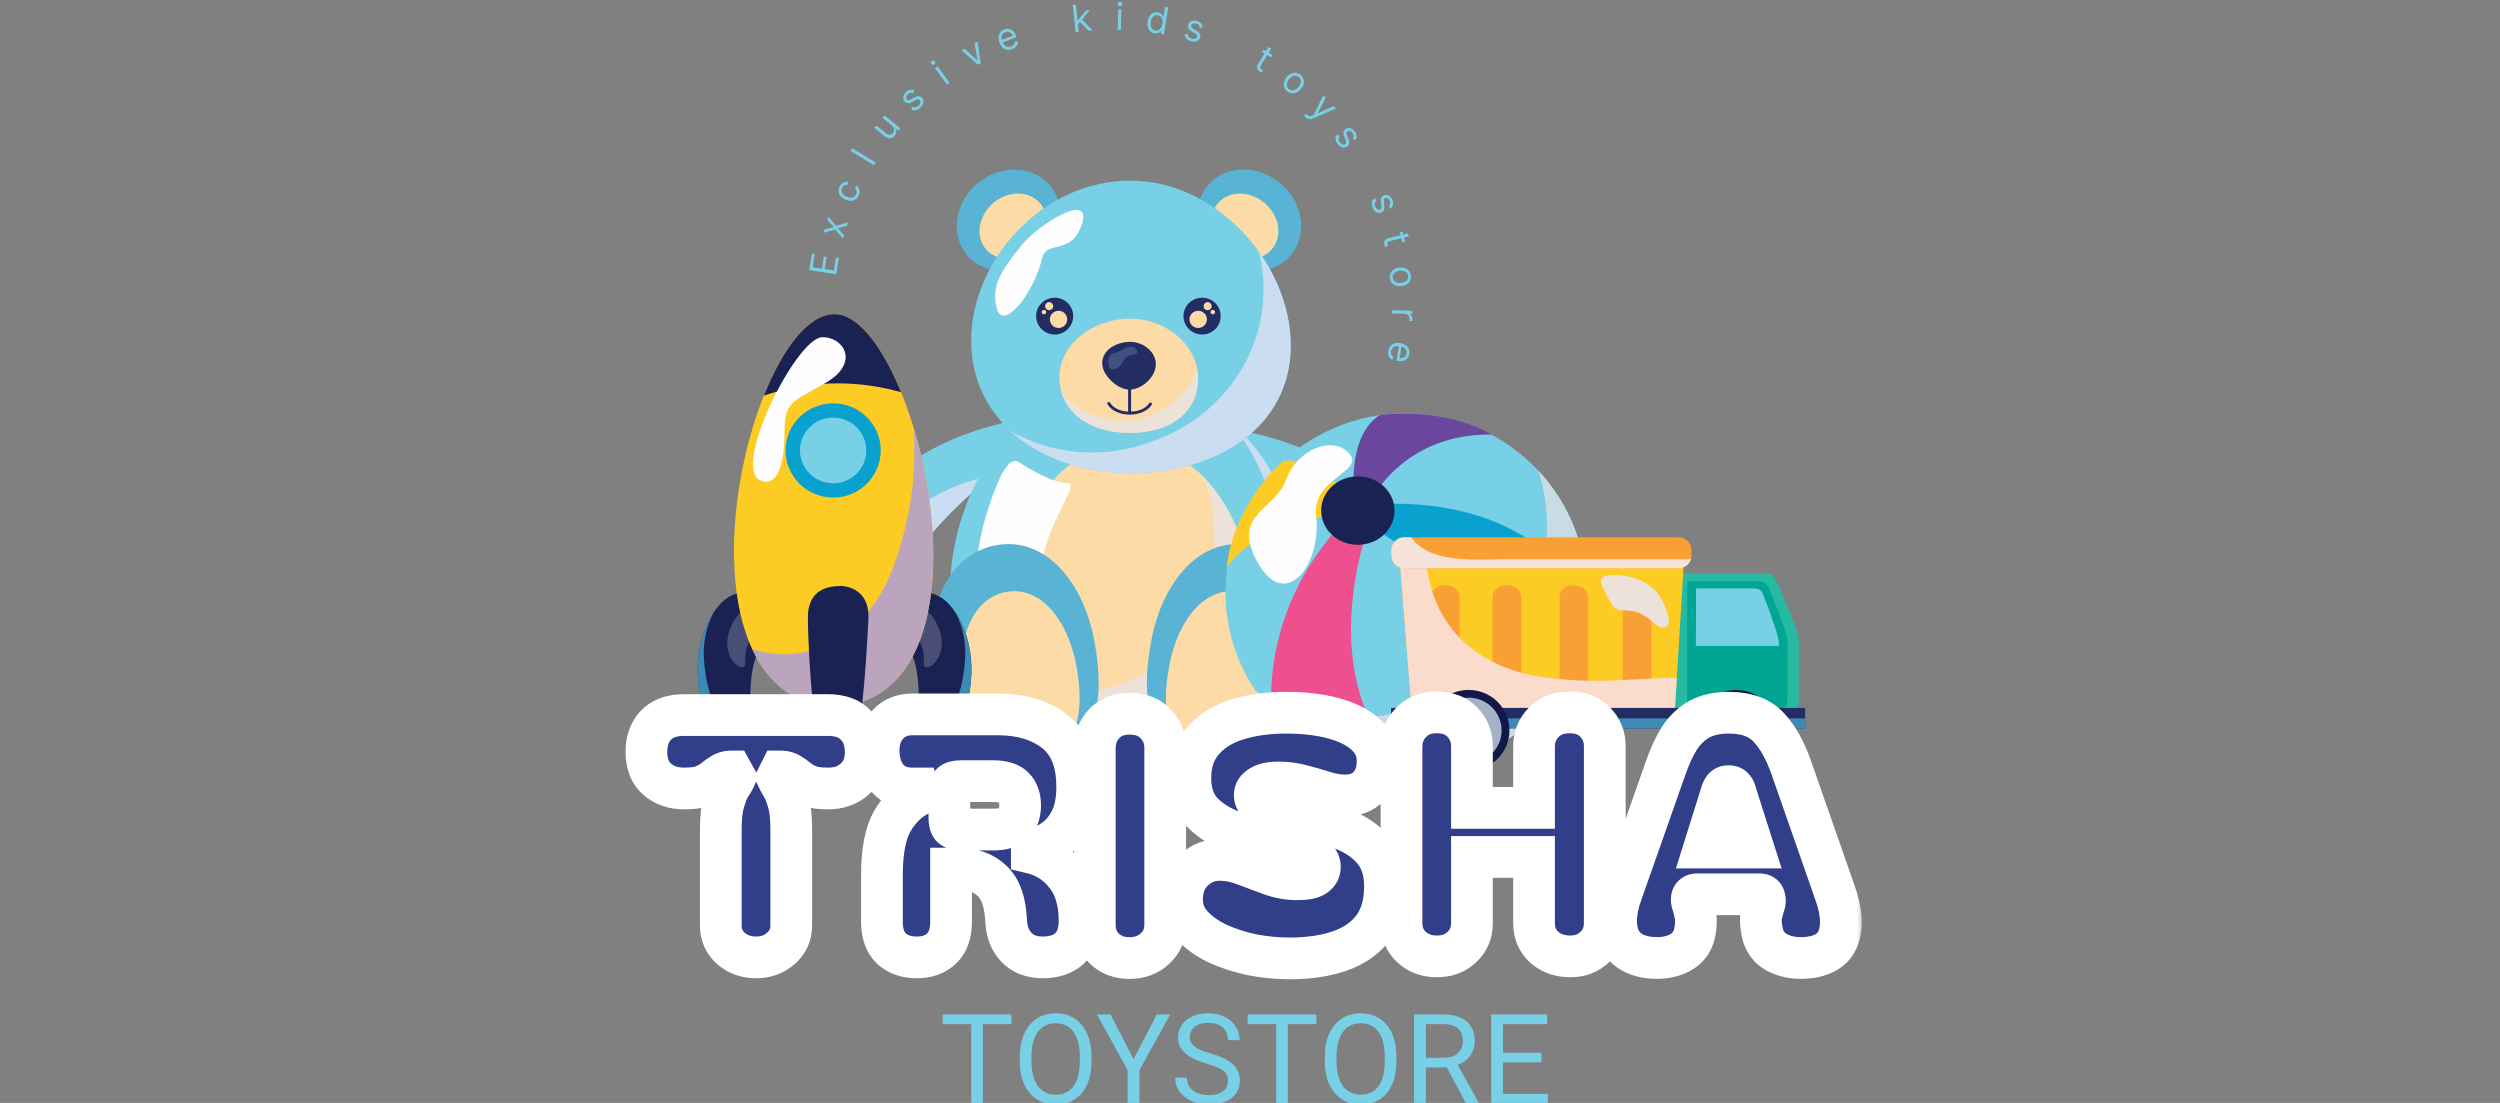 <svg xmlns="http://www.w3.org/2000/svg" fill="none" viewBox="0 0 170 75" height="75" width="170">
<rect x="0" y="0" width="170" height="75" fill="#808080" stroke="none"/>
<g clip-path="url(#clip0_98_2)">
<path fill="#59B3D5" d="M70.777 17.408C69.255 18.763 67.04 18.763 65.825 17.426C64.609 16.08 64.861 13.895 66.383 12.549C67.904 11.194 70.129 11.194 71.335 12.531C72.551 13.878 72.299 16.062 70.777 17.408Z"></path>
<path fill="#FDDBA6" d="M70.274 16.927C69.283 17.809 67.852 17.836 67.077 16.98C66.312 16.133 66.501 14.733 67.491 13.851C68.491 12.959 69.922 12.933 70.688 13.788C71.462 14.635 71.273 16.044 70.274 16.927Z"></path>
<path fill="#78D0E6" d="M84.556 29.328C84.556 29.328 90.895 30.273 94.218 34.588C96.739 37.869 92.714 40.16 91.255 38.288C89.652 36.246 86.843 33.206 84.223 32.109L84.556 29.328Z"></path>
<g style="mix-blend-mode:multiply">
<path fill="#CBDDF1" d="M94.002 38.074C93.309 37.004 92.372 36.085 91.346 35.337C89.797 34.204 87.861 33.348 85.907 33.036C87.987 34.454 89.995 36.683 91.256 38.288C91.976 39.206 93.318 39.117 94.191 38.395C94.131 38.288 94.068 38.181 94.002 38.074Z"></path>
</g>
<path fill="#78D0E6" d="M68.977 28.614C68.977 28.614 62.638 29.559 59.316 33.874C56.794 37.155 60.81 39.446 62.278 37.574C63.881 35.533 66.681 32.492 69.302 31.396L68.977 28.614Z"></path>
<g style="mix-blend-mode:multiply">
<path fill="#CBDDF1" d="M59.532 37.36C60.225 36.291 61.162 35.372 62.188 34.623C63.728 33.491 65.673 32.635 67.627 32.323C65.547 33.741 63.539 35.97 62.278 37.574C61.558 38.493 60.216 38.404 59.343 37.69C59.403 37.577 59.466 37.467 59.532 37.36Z"></path>
</g>
<path fill="#59B3D5" d="M82.755 17.408C84.277 18.763 86.501 18.763 87.716 17.426C88.923 16.08 88.68 13.895 87.158 12.549C85.636 11.194 83.412 11.194 82.197 12.531C80.981 13.878 81.233 16.062 82.755 17.408Z"></path>
<path fill="#FDDBA6" d="M83.259 16.927C84.258 17.809 85.69 17.836 86.455 16.98C87.221 16.133 87.041 14.733 86.041 13.851C85.051 12.959 83.619 12.933 82.844 13.788C82.079 14.635 82.259 16.044 83.259 16.927Z"></path>
<path fill="#78D0E6" d="M88.803 40.543C88.803 47.693 83.905 51.598 76.485 51.598C67.949 51.598 64.6 47.408 64.6 40.258C64.6 33.108 69.498 25.708 76.485 25.708C83.689 25.708 88.803 33.393 88.803 40.543Z"></path>
<g style="mix-blend-mode:multiply">
<path fill="#CBDDF1" d="M83.042 28.088C85.365 30.46 86.815 33.678 86.815 37.191C86.815 44.35 80.782 50.323 73.552 50.323C71.454 50.323 69.455 49.815 67.672 48.923C69.59 50.662 72.462 51.598 76.487 51.598C83.907 51.598 88.805 47.693 88.805 40.543C88.805 35.845 86.599 30.915 83.042 28.088Z"></path>
</g>
<path fill="#FDDBA6" d="M85.066 40.65C85.066 45.714 81.771 48.478 76.773 48.478C71.028 48.478 68.777 45.509 68.777 40.445C68.777 35.39 72.073 30.148 76.773 30.148C81.618 30.148 85.066 35.586 85.066 40.65Z"></path>
<g style="mix-blend-mode:multiply">
<path fill="#ECE2DA" d="M81.429 32.047C82.681 33.66 82.573 35.39 82.573 37.548C82.573 42.763 78.179 47.123 72.911 47.123C72.137 47.123 72.245 47.31 71.524 47.132C72.776 48.014 74.505 48.478 76.774 48.478C81.771 48.478 85.067 45.714 85.067 40.65C85.067 37.441 83.68 34.08 81.429 32.047Z"></path>
</g>
<path fill="#78D0E6" d="M87.769 23.497C87.769 28.989 82.816 32.181 76.855 32.181C70.903 32.181 66.041 28.668 66.041 23.176C66.041 17.675 70.903 12.282 76.855 12.282C82.816 12.282 87.769 17.996 87.769 23.497Z"></path>
<g style="mix-blend-mode:multiply">
<path fill="#CBDDF1" d="M85.6 17.114C85.807 17.943 85.924 18.808 85.924 19.699C85.924 24.433 82.718 28.543 78.369 29.996C77.126 30.487 75.776 30.763 74.362 30.763C74.32 30.763 74.278 30.763 74.236 30.763C74.206 30.763 74.176 30.763 74.146 30.763C72.174 30.763 70.319 30.228 68.698 29.292C70.688 31.138 73.615 32.181 76.856 32.181C82.817 32.181 87.77 28.989 87.77 23.497C87.77 21.268 86.959 19.013 85.6 17.114Z"></path>
</g>
<path fill="#232D63" d="M72.977 21.491C72.977 22.186 72.419 22.748 71.717 22.748C71.023 22.748 70.456 22.186 70.456 21.491C70.456 20.805 71.023 20.243 71.717 20.243C72.419 20.243 72.977 20.805 72.977 21.491Z"></path>
<path fill="#FDDBA6" d="M72.571 21.714C72.571 22.044 72.31 22.302 71.986 22.302C71.653 22.302 71.392 22.044 71.392 21.714C71.392 21.393 71.653 21.134 71.986 21.134C72.31 21.134 72.571 21.393 72.571 21.714Z"></path>
<path fill="#FDDBA6" d="M71.618 20.822C71.618 20.974 71.492 21.09 71.338 21.09C71.185 21.09 71.068 20.974 71.068 20.822C71.068 20.671 71.185 20.546 71.338 20.546C71.492 20.546 71.618 20.671 71.618 20.822Z"></path>
<path fill="#FDDBA6" d="M71.14 21.224C71.14 21.304 71.077 21.375 70.987 21.375C70.906 21.375 70.834 21.304 70.834 21.224C70.834 21.134 70.906 21.072 70.987 21.072C71.077 21.072 71.14 21.134 71.14 21.224Z"></path>
<path fill="#232D63" d="M80.478 21.491C80.478 22.187 81.045 22.748 81.747 22.748C82.441 22.748 83.008 22.187 83.008 21.491C83.008 20.805 82.441 20.243 81.747 20.243C81.045 20.243 80.478 20.805 80.478 21.491Z"></path>
<path fill="#FDDBA6" d="M80.883 21.714C80.883 22.044 81.153 22.302 81.477 22.302C81.801 22.302 82.071 22.044 82.071 21.714C82.071 21.393 81.801 21.134 81.477 21.134C81.153 21.134 80.883 21.393 80.883 21.714Z"></path>
<path fill="#FDDBA6" d="M81.847 20.822C81.847 20.974 81.964 21.09 82.117 21.09C82.27 21.09 82.396 20.974 82.396 20.822C82.396 20.671 82.27 20.546 82.117 20.546C81.964 20.546 81.847 20.671 81.847 20.822Z"></path>
<path fill="#FDDBA6" d="M82.314 21.224C82.314 21.304 82.386 21.375 82.468 21.375C82.558 21.375 82.621 21.304 82.621 21.224C82.621 21.135 82.558 21.072 82.468 21.072C82.386 21.072 82.314 21.135 82.314 21.224Z"></path>
<path fill="#FDDBA6" d="M81.468 25.735C81.468 28.008 79.622 29.435 76.812 29.435C73.994 29.435 72.04 27.919 72.04 25.655C72.04 23.381 74.372 21.669 76.839 21.669C79.307 21.669 81.468 23.47 81.468 25.735Z"></path>
<g style="mix-blend-mode:multiply">
<path fill="#ECE2DA" d="M76.326 28.597C74.688 28.597 73.202 27.857 72.193 26.706C72.707 28.374 74.454 29.435 76.813 29.435C79.622 29.435 81.468 28.008 81.468 25.735C81.468 25.539 81.45 25.343 81.414 25.146C80.603 27.152 78.614 28.597 76.326 28.597Z"></path>
</g>
<path fill="#232D63" d="M78.541 25.137C78.839 24.139 77.893 23.247 76.84 23.247C75.786 23.247 74.66 23.961 75.021 25.102C75.21 25.69 75.984 26.421 76.713 26.493V27.99C76.164 27.964 75.678 27.732 75.489 27.384C75.462 27.34 75.399 27.322 75.345 27.349C75.3 27.375 75.282 27.438 75.309 27.482C75.552 27.919 76.146 28.195 76.822 28.195C77.479 28.195 78.064 27.928 78.316 27.527C78.343 27.473 78.334 27.411 78.289 27.384C78.235 27.357 78.172 27.375 78.145 27.42C77.938 27.75 77.461 27.973 76.912 27.99V26.493C77.56 26.439 78.316 25.877 78.541 25.137Z"></path>
<path fill="#B3E3F9" d="M76.335 23.773C76.686 23.479 77.254 23.533 77.335 23.898C77.416 24.255 76.668 23.934 76.452 24.451C76.164 25.129 75.3 25.494 75.363 24.558C75.408 23.827 75.984 24.077 76.335 23.773Z" opacity="0.2"></path>
<g style="mix-blend-mode:soft-light">
<path fill="#FEFEFE" d="M67.933 32.626C67.933 32.626 68.617 30.986 69.265 31.414C69.914 31.842 71.643 32.876 72.543 32.84C73.444 32.805 71.751 34.766 71.03 37.405C70.31 40.044 66.744 43.289 66.456 40.686C66.168 38.083 66.744 35.444 67.933 32.626Z"></path>
</g>
<path fill="#59B3D5" d="M89.154 45.562C88.398 49.628 86.705 52.73 82.347 51.937C77.989 51.143 77.529 47.64 78.286 43.574C79.042 39.5 81.653 36.469 84.967 37.075C88.272 37.681 89.91 41.488 89.154 45.562Z"></path>
<path fill="#FDDBA6" d="M87.139 46.614C86.562 49.69 85.347 52.044 82.294 51.482C79.233 50.929 78.945 48.29 79.521 45.215C80.097 42.139 81.961 39.83 84.284 40.249C86.598 40.677 87.715 43.538 87.139 46.614Z"></path>
<g style="mix-blend-mode:multiply">
<path fill="#CBDDF1" d="M88.768 40.436C88.841 40.891 88.885 41.354 88.885 41.827C88.885 46.57 84.888 50.519 80.106 50.519C79.848 50.519 79.593 50.507 79.341 50.484C80.025 51.188 80.998 51.687 82.348 51.937C86.706 52.73 88.399 49.628 89.156 45.562C89.507 43.708 89.345 41.907 88.768 40.436Z"></path>
</g>
<path fill="#59B3D5" d="M63.545 45.562C64.302 49.628 65.995 52.73 70.353 51.937C74.711 51.143 75.17 47.64 74.414 43.574C73.657 39.5 71.037 36.469 67.733 37.075C64.428 37.681 62.78 41.488 63.545 45.562Z"></path>
<path fill="#FDDBA6" d="M65.564 46.614C66.131 49.69 67.356 52.044 70.408 51.482C73.461 50.929 73.749 48.291 73.181 45.215C72.605 42.139 70.741 39.83 68.418 40.249C66.104 40.677 64.987 43.539 65.564 46.614Z"></path>
<g style="mix-blend-mode:multiply">
<path fill="#CBDDF1" d="M63.934 40.436C63.862 40.891 63.817 41.354 63.817 41.827C63.817 46.57 67.815 50.519 72.596 50.519C72.855 50.519 73.11 50.507 73.362 50.483C72.677 51.188 71.705 51.687 70.354 51.937C65.996 52.73 64.303 49.627 63.547 45.562C63.196 43.708 63.349 41.907 63.934 40.436Z"></path>
</g>
<g style="mix-blend-mode:soft-light">
<path fill="#FEFEFE" d="M69.482 16.659C70.616 15.259 74.263 12.986 73.579 15.206C72.885 17.426 71.183 16.285 70.877 17.533C70.256 20.074 68.185 22.543 67.78 20.965C67.42 19.556 67.924 18.567 69.482 16.659Z"></path>
</g>
<path fill="#1A2253" d="M52.776 43.222C51.893 43.659 50.794 44.328 51.056 48.803C51.155 50.489 52.046 52.726 50.623 52.726C49.615 52.726 45.527 46.379 48.516 41.671C50.758 38.141 54.252 42.483 52.776 43.222Z"></path>
<g style="mix-blend-mode:multiply">
<path fill="#3C8AB5" d="M48.84 48.527C48.236 47.422 47.948 46.075 47.867 44.827C47.795 43.74 48.011 42.679 48.48 41.725C45.553 46.423 49.614 52.726 50.623 52.726C51.649 52.726 51.469 51.558 51.253 50.275C50.236 50.06 49.353 49.481 48.84 48.527Z"></path>
</g>
<path fill="#FEFEFE" d="M50.1 41.921C50.317 41.609 51.001 40.976 51.667 41.547C52.343 42.126 52.532 42.527 51.712 42.982C50.893 43.446 50.632 44.016 50.677 45.068C50.722 46.111 48.345 44.408 50.1 41.921Z" opacity="0.2"></path>
<path fill="#1A2253" d="M60.716 43.223C61.599 43.66 62.706 44.328 62.436 48.804C62.337 50.489 61.455 52.726 62.868 52.726C63.877 52.726 67.974 46.379 64.984 41.671C62.733 38.141 59.239 42.483 60.716 43.223Z"></path>
<g style="mix-blend-mode:multiply">
<path fill="#3C8AB5" d="M64.661 48.527C65.264 47.422 65.543 46.076 65.624 44.828C65.705 43.74 65.489 42.679 65.012 41.725C67.947 46.423 63.877 52.726 62.869 52.726C61.842 52.726 62.022 51.559 62.238 50.275C63.256 50.061 64.138 49.481 64.661 48.527Z"></path>
</g>
<path fill="#FEFEFE" d="M63.4 41.921C63.175 41.609 62.5 40.976 61.824 41.547C61.158 42.126 60.969 42.527 61.788 42.982C62.608 43.446 62.86 44.016 62.815 45.068C62.77 46.111 65.156 44.408 63.4 41.921Z" opacity="0.2"></path>
<path fill="#FDCC24" d="M63.464 37.669C63.464 44.926 60.429 48.028 56.692 48.028C52.947 48.028 49.912 44.676 49.912 37.419C49.912 30.162 53.298 21.363 56.746 21.363C59.997 21.363 63.464 30.412 63.464 37.669Z"></path>
<g style="mix-blend-mode:multiply">
<path fill="#BBA4BD" d="M62.131 29.092C62.176 29.939 62.194 30.795 62.158 31.642C62.068 33.621 61.708 35.538 61.132 37.428C60.582 39.229 59.799 40.905 58.43 42.242C57.134 43.517 55.531 44.382 53.676 44.489C52.821 44.533 51.938 44.417 51.137 44.105C52.361 46.762 54.396 48.028 56.692 48.028C60.429 48.028 63.464 44.925 63.464 37.669C63.464 34.869 62.95 31.802 62.131 29.092Z"></path>
</g>
<path fill="#1A2253" d="M56.972 26.07C58.439 26.07 59.889 26.275 61.276 26.676C60.006 23.573 58.349 21.363 56.747 21.363C54.982 21.363 53.235 23.672 51.947 26.899C53.55 26.355 55.252 26.07 56.972 26.07Z"></path>
<path fill="#09A1CE" d="M59.89 30.626C59.89 32.4 58.441 33.835 56.658 33.835C54.866 33.835 53.416 32.4 53.416 30.626C53.416 28.86 54.866 27.425 56.658 27.425C58.441 27.425 59.89 28.86 59.89 30.626Z"></path>
<path fill="#78D0E6" d="M58.908 30.625C58.908 31.865 57.899 32.863 56.657 32.863C55.405 32.863 54.397 31.865 54.397 30.625C54.397 29.395 55.405 28.397 56.657 28.397C57.899 28.397 58.908 29.395 58.908 30.625Z"></path>
<path fill="#1A2253" d="M57.168 39.844C57.168 39.844 59.176 39.817 59.05 42.126C58.924 44.426 58.528 53.377 56.925 53.377C55.322 53.377 54.935 43.642 54.935 42.09C54.926 41.342 55.043 39.844 57.168 39.844Z"></path>
<g style="mix-blend-mode:multiply">
<path fill="#3C8AB5" d="M56.979 49.767C56.457 49.767 55.953 49.678 55.484 49.517C55.791 51.648 56.25 53.377 56.925 53.377C57.627 53.377 58.096 51.666 58.411 49.544C57.961 49.687 57.474 49.767 56.979 49.767Z"></path>
</g>
<g style="mix-blend-mode:soft-light">
<path fill="#FEFEFE" d="M55.899 22.932C57.322 22.878 58.52 24.634 56.187 26.008C53.846 27.38 53.342 27.256 53.342 29.449C53.342 31.642 52.847 33.166 51.694 32.658C49.74 31.776 54.143 22.994 55.899 22.932Z"></path>
</g>
<path fill="#78D0E6" d="M107.875 40.256C107.875 46.969 102.373 52.407 95.602 52.407C88.822 52.407 83.329 46.969 83.329 40.256C83.329 33.543 88.822 28.104 95.602 28.104C102.373 28.104 107.875 33.543 107.875 40.256Z"></path>
<path fill="#09A1CE" d="M93.089 35.736C93.089 35.736 102.165 40.577 103.642 49.385C103.642 49.385 107.694 46.648 107.883 40.862C107.883 40.862 104.687 33.676 93.485 34.291L93.089 35.736Z"></path>
<path fill="#EE4F8E" d="M93.089 35.736C93.089 35.736 89.082 46.122 95.601 52.407C95.601 52.407 90.126 52.71 86.48 48.342C86.48 48.342 85.642 41.495 91.36 35.477L93.089 35.736Z"></path>
<path fill="#6A479C" d="M93.484 33.623C93.484 33.623 95.709 29.468 101.435 29.549C101.435 29.549 98.464 27.65 93.863 28.22C93.863 28.22 91.855 29.067 92.044 33.347L93.484 33.623Z"></path>
<path fill="#FDCC24" d="M91.343 33.409C91.343 33.409 89.857 31.225 87.273 31.323C87.273 31.323 83.914 34.14 83.419 38.562C83.419 38.562 86.03 34.942 90.532 35.192L91.343 33.409Z"></path>
<path fill="#1A2253" d="M94.827 34.719C94.827 36.003 93.711 37.046 92.333 37.046C90.955 37.046 89.839 36.003 89.839 34.719C89.839 33.436 90.955 32.393 92.333 32.393C93.711 32.393 94.827 33.436 94.827 34.719Z"></path>
<g style="mix-blend-mode:multiply">
<path fill="#C9DCE6" d="M104.615 32.018C105.002 33.24 105.2 34.523 105.2 35.825C105.2 39.257 103.805 42.583 101.364 44.999C98.915 47.424 95.556 48.797 92.099 48.797C89.713 48.797 87.371 48.146 85.355 46.951C87.552 50.241 91.315 52.407 95.602 52.407C102.373 52.407 107.875 46.969 107.875 40.256C107.875 37.073 106.632 34.176 104.615 32.018Z"></path>
</g>
<g style="mix-blend-mode:soft-light">
<path fill="#FEFEFE" d="M87.471 32.598C88.173 30.61 90.577 29.567 91.73 30.823C92.882 32.081 89.19 32.5 89.496 35.067C89.902 38.41 87.317 41.843 85.373 37.974C83.842 34.925 86.75 34.639 87.471 32.598Z"></path>
</g>
<path fill="#27BAA3" d="M120.779 39.489C120.716 39.364 120.617 38.963 119.915 38.963H114.179L113.485 48.797H121.724C122.085 48.797 122.31 48.645 122.31 48.235C122.31 48.235 122.328 45.07 122.328 43.893C122.328 43.483 122.301 43.367 122.202 43.029C121.769 41.611 120.779 39.489 120.779 39.489Z"></path>
<path fill="#00A691" d="M120.264 39.989C120.21 39.882 120.129 39.534 119.544 39.534H114.736L114.718 48.137H121.057C121.363 48.137 121.543 48.012 121.543 47.656C121.543 47.656 121.561 44.874 121.561 43.849C121.561 43.492 121.543 43.385 121.453 43.091C121.093 41.852 120.264 39.989 120.264 39.989Z"></path>
<path fill="#78D0E6" d="M120.967 43.92C120.967 43.617 120.949 43.519 120.877 43.252C120.58 42.128 119.896 40.434 119.896 40.434C119.851 40.336 119.787 40.015 119.301 40.015H115.33L115.321 43.92H120.967Z"></path>
<path fill="#FDCC24" d="M113.898 48.11C113.862 48.708 113.447 49.136 112.88 49.136H96.996C96.429 49.136 96.015 48.708 95.979 48.11L95.186 38.152C95.186 37.581 95.637 37.127 96.204 37.127H113.492C114.051 37.127 114.51 37.581 114.51 38.152L113.898 48.11Z"></path>
<path fill="#F8A033" d="M99.249 46.149C99.249 46.604 98.88 46.969 98.421 46.969H98.132C97.673 46.969 97.295 46.604 97.295 46.149V40.639C97.295 40.185 97.673 39.81 98.132 39.81H98.421C98.88 39.81 99.249 40.185 99.249 40.639V46.149Z"></path>
<path fill="#F8A033" d="M103.445 46.149C103.445 46.604 103.076 46.969 102.617 46.969H102.329C101.869 46.969 101.491 46.604 101.491 46.149V40.639C101.491 40.185 101.869 39.81 102.329 39.81H102.617C103.076 39.81 103.445 40.185 103.445 40.639V46.149Z"></path>
<path fill="#F8A033" d="M107.992 46.149C107.992 46.604 107.623 46.969 107.163 46.969H106.875C106.416 46.969 106.047 46.604 106.047 46.149V40.639C106.047 40.185 106.416 39.81 106.875 39.81H107.163C107.623 39.81 107.992 40.185 107.992 40.639V46.149Z"></path>
<path fill="#F8A033" d="M112.296 46.149C112.296 46.604 111.927 46.969 111.467 46.969H111.17C110.711 46.969 110.342 46.604 110.342 46.149V40.639C110.342 40.185 110.711 39.81 111.17 39.81H111.467C111.927 39.81 112.296 40.185 112.296 40.639V46.149Z"></path>
<g style="mix-blend-mode:multiply">
<path fill="#FBDBCC" d="M113.593 46.105C112.296 46.105 111.008 46.22 109.712 46.274C107.956 46.345 106.254 46.256 104.516 45.98C102.634 45.677 100.788 44.847 99.411 43.528C97.709 41.879 96.943 39.57 96.943 37.252C96.943 37.21 96.943 37.168 96.943 37.127H96.205C95.638 37.127 95.188 37.581 95.188 38.152L95.98 48.11C96.016 48.708 96.43 49.136 96.997 49.136H112.881C113.448 49.136 113.863 48.708 113.899 48.11L114.025 46.078C113.881 46.096 113.737 46.105 113.593 46.105Z"></path>
</g>
<path fill="#F8A033" d="M115.015 37.787C115.015 38.259 114.628 38.642 114.151 38.642H95.476C94.999 38.642 94.611 38.259 94.611 37.787V37.403C94.611 36.922 94.999 36.538 95.476 36.538H114.151C114.628 36.538 115.015 36.922 115.015 37.403V37.787Z"></path>
<g style="mix-blend-mode:multiply">
<path fill="#F5E3D9" d="M114.592 38.027H102.454C100.752 38.01 97.259 38.428 95.962 36.538H95.476C94.999 36.538 94.611 36.922 94.611 37.403V37.787C94.611 38.259 94.999 38.642 95.476 38.642H114.151C114.565 38.642 114.907 38.357 114.997 37.974C114.862 38.001 114.727 38.027 114.592 38.027Z"></path>
</g>
<g style="mix-blend-mode:soft-light">
<path fill="#ECE2DA" d="M109.523 39.106C109.523 39.106 112.071 38.883 113.052 40.88C113.926 42.645 113.259 42.895 112.728 42.547C112.206 42.2 111.783 41.638 110.918 41.54C110.063 41.442 109.829 41.656 109.406 40.755C108.991 39.846 108.361 39.231 109.523 39.106Z"></path>
</g>
<path fill="#232D63" d="M122.751 49.528H94.594V48.137H122.751V49.528Z"></path>
<g style="mix-blend-mode:multiply">
<path fill="#3C8AB5" d="M122.751 49.528H94.594V48.85H122.751V49.528Z"></path>
</g>
<path fill="#121948" d="M102.643 49.662C102.643 51.178 101.4 52.408 99.869 52.408C98.329 52.408 97.087 51.178 97.087 49.662C97.087 48.146 98.329 46.916 99.869 46.916C101.4 46.916 102.643 48.146 102.643 49.662Z"></path>
<path fill="#78D0E6" d="M101.544 49.662C101.544 50.58 100.788 51.32 99.869 51.32C98.942 51.32 98.186 50.58 98.186 49.662C98.186 48.744 98.942 48.004 99.869 48.004C100.788 48.004 101.544 48.744 101.544 49.662Z"></path>
<g style="mix-blend-mode:multiply">
<path fill="#A5B1C4" d="M102.11 49.671C102.11 50.892 101.102 51.891 99.868 51.891C98.626 51.891 97.617 50.892 97.617 49.671C97.617 48.44 98.626 47.442 99.868 47.442C101.102 47.442 102.11 48.44 102.11 49.671ZM101.219 49.671C101.219 48.922 100.616 48.324 99.868 48.324C99.112 48.324 98.509 48.922 98.509 49.671C98.509 50.411 99.112 51.008 99.868 51.008C100.616 51.008 101.219 50.411 101.219 49.671Z" clip-rule="evenodd" fill-rule="evenodd"></path>
</g>
<path fill="#121948" d="M120.833 49.662C120.833 51.177 119.59 52.408 118.06 52.408C116.52 52.408 115.277 51.177 115.277 49.662C115.277 48.146 116.52 46.916 118.06 46.916C119.59 46.916 120.833 48.146 120.833 49.662Z"></path>
<path fill="#78D0E6" d="M119.733 49.662C119.733 50.58 118.985 51.32 118.058 51.32C117.13 51.32 116.374 50.58 116.374 49.662C116.374 48.743 117.13 48.004 118.058 48.004C118.985 48.004 119.733 48.743 119.733 49.662Z"></path>
<g style="mix-blend-mode:multiply">
<path fill="#A5B1C4" d="M120.301 49.671C120.301 50.892 119.301 51.891 118.059 51.891C116.816 51.891 115.808 50.892 115.808 49.671C115.808 48.44 116.816 47.442 118.059 47.442C119.301 47.442 120.301 48.44 120.301 49.671ZM119.409 49.671C119.409 48.922 118.806 48.324 118.059 48.324C117.311 48.324 116.699 48.922 116.699 49.671C116.699 50.411 117.311 51.008 118.059 51.008C118.806 51.008 119.409 50.411 119.409 49.671Z" clip-rule="evenodd" fill-rule="evenodd"></path>
</g>
<mask fill="black" height="21" width="85" y="46.102" x="41.75" maskUnits="userSpaceOnUse" id="path-77-outside-1_98_2">
<rect height="21" width="85" y="46.102" x="41.75" fill="white"></rect>
<path d="M46.519 53.617C45.763 53.617 45.142 53.398 44.658 52.959C44.189 52.52 43.954 51.915 43.954 51.143C43.954 50.386 44.166 49.781 44.59 49.327C45.029 48.858 45.672 48.624 46.519 48.624H56.302C57.149 48.624 57.785 48.858 58.208 49.327C58.647 49.781 58.867 50.386 58.867 51.143C58.867 51.915 58.624 52.52 58.14 52.959C57.671 53.398 57.058 53.617 56.302 53.617C55.787 53.617 55.371 53.564 55.053 53.458C54.751 53.337 54.501 53.201 54.304 53.05C54.108 52.883 53.919 52.747 53.737 52.641C53.555 52.52 53.328 52.46 53.056 52.46L52.852 52.868C52.912 53.004 53.018 53.201 53.169 53.458C53.321 53.7 53.465 54.056 53.601 54.525C53.737 54.979 53.805 55.599 53.805 56.386V62.946C53.805 63.566 53.571 64.081 53.101 64.489C52.648 64.898 52.088 65.102 51.422 65.102C50.741 65.102 50.166 64.898 49.697 64.489C49.243 64.081 49.016 63.566 49.016 62.946V56.386C49.016 55.599 49.084 54.979 49.22 54.525C49.356 54.056 49.5 53.7 49.651 53.458C49.818 53.201 49.931 53.004 49.992 52.868L49.765 52.46C49.492 52.46 49.266 52.52 49.084 52.641C48.902 52.747 48.713 52.883 48.517 53.05C48.32 53.201 48.07 53.337 47.767 53.458C47.465 53.564 47.049 53.617 46.519 53.617ZM70.913 65.102C70.156 65.102 69.559 64.875 69.12 64.421C68.681 63.952 68.447 63.347 68.416 62.605C68.356 61.319 68.03 60.411 67.44 59.882C66.865 59.337 66.094 59.065 65.125 59.065H64.671V62.696C64.671 63.483 64.459 64.081 64.036 64.489C63.612 64.898 63.052 65.102 62.356 65.102C61.615 65.102 61.032 64.898 60.608 64.489C60.185 64.081 59.973 63.483 59.973 62.696V59.496C59.973 57.892 60.207 56.674 60.676 55.842C61.161 55.009 61.773 54.412 62.515 54.048L62.401 53.617H62.038C61.342 53.617 60.79 53.398 60.381 52.959C59.988 52.505 59.776 51.892 59.746 51.12C59.731 50.364 59.935 49.751 60.359 49.282C60.782 48.813 61.342 48.578 62.038 48.578H67.826C69.445 48.578 70.754 48.972 71.753 49.759C72.751 50.545 73.251 51.801 73.251 53.526C73.251 54.419 73.1 55.168 72.797 55.773C72.494 56.364 72.108 56.818 71.639 57.135C71.17 57.453 70.678 57.642 70.164 57.703V57.998C71.102 58.225 71.874 58.724 72.479 59.496C73.1 60.268 73.41 61.304 73.41 62.605C73.41 63.438 73.183 64.066 72.729 64.489C72.29 64.898 71.685 65.102 70.913 65.102ZM64.558 55.592C64.558 55.925 64.618 56.144 64.739 56.25C64.86 56.356 65.087 56.409 65.42 56.409H67.554C68.189 56.409 68.651 56.265 68.938 55.978C69.226 55.69 69.37 55.289 69.37 54.775C69.37 54.245 69.226 53.837 68.938 53.549C68.651 53.262 68.189 53.118 67.554 53.118H65.42C65.087 53.118 64.86 53.163 64.739 53.254C64.618 53.345 64.558 53.564 64.558 53.912V55.592ZM76.805 65.148C76.109 65.148 75.541 64.936 75.103 64.512C74.664 64.088 74.444 63.551 74.444 62.901V50.894C74.444 50.228 74.656 49.668 75.08 49.214C75.519 48.76 76.094 48.533 76.805 48.533C77.561 48.533 78.152 48.76 78.575 49.214C79.014 49.653 79.234 50.197 79.234 50.848V62.901C79.234 63.551 78.999 64.088 78.53 64.512C78.076 64.936 77.501 65.148 76.805 65.148ZM87.686 65.17C86.838 65.17 85.984 65.087 85.121 64.921C84.274 64.739 83.487 64.482 82.76 64.149C82.049 63.801 81.474 63.385 81.035 62.901C80.597 62.401 80.377 61.826 80.377 61.175C80.377 60.343 80.642 59.677 81.172 59.178C81.701 58.679 82.322 58.444 83.033 58.474C83.593 58.49 84.153 58.611 84.713 58.838C85.272 59.05 85.84 59.261 86.415 59.473C87.005 59.685 87.595 59.791 88.185 59.791C88.775 59.791 89.184 59.715 89.411 59.564C89.638 59.413 89.751 59.208 89.751 58.951C89.751 58.648 89.593 58.399 89.275 58.202C88.957 58.005 88.556 57.854 88.072 57.748L86.96 57.476C85.809 57.203 84.781 56.901 83.873 56.568C82.965 56.22 82.246 55.766 81.716 55.206C81.202 54.631 80.945 53.867 80.945 52.913C80.945 51.87 81.232 51.022 81.807 50.371C82.382 49.706 83.162 49.221 84.145 48.919C85.129 48.616 86.226 48.465 87.436 48.465C88.677 48.465 89.766 48.593 90.705 48.851C91.643 49.108 92.369 49.479 92.884 49.963C93.413 50.447 93.678 51.037 93.678 51.733C93.678 52.475 93.474 53.057 93.065 53.481C92.672 53.889 92.142 54.094 91.476 54.094C91.038 54.094 90.576 54.018 90.092 53.867C89.623 53.715 89.123 53.572 88.594 53.436C88.079 53.284 87.527 53.209 86.937 53.209C86.407 53.209 86.006 53.292 85.734 53.458C85.462 53.61 85.325 53.814 85.325 54.071C85.325 54.389 85.507 54.623 85.87 54.775C86.233 54.926 86.831 55.108 87.663 55.319L88.934 55.615C89.978 55.872 90.894 56.182 91.681 56.545C92.468 56.908 93.08 57.385 93.519 57.975C93.958 58.565 94.177 59.337 94.177 60.29C94.177 61.44 93.905 62.379 93.36 63.105C92.816 63.816 92.059 64.338 91.091 64.671C90.122 65.004 88.987 65.17 87.686 65.17ZM97.708 65.034C97.012 65.034 96.437 64.822 95.983 64.398C95.529 63.975 95.302 63.438 95.302 62.787V50.78C95.302 50.114 95.522 49.562 95.96 49.123C96.399 48.669 96.974 48.442 97.685 48.442C98.442 48.442 99.032 48.669 99.456 49.123C99.879 49.562 100.091 50.099 100.091 50.735V54.934H104.313V50.78C104.313 50.114 104.533 49.562 104.971 49.123C105.41 48.669 106 48.442 106.742 48.442C107.483 48.442 108.066 48.669 108.489 49.123C108.913 49.562 109.125 50.099 109.125 50.735V62.787C109.125 63.438 108.898 63.975 108.444 64.398C108.005 64.822 107.453 65.034 106.787 65.034C106.061 65.034 105.463 64.822 104.994 64.398C104.54 63.975 104.313 63.438 104.313 62.787V58.27H100.091V62.787C100.091 63.438 99.864 63.975 99.41 64.398C98.972 64.822 98.404 65.034 97.708 65.034ZM112.058 65.102C111.044 64.951 110.386 64.489 110.083 63.718C109.781 62.931 109.841 61.94 110.265 60.744L113.261 52.233C113.534 51.446 113.844 50.772 114.192 50.212C114.555 49.653 115.001 49.221 115.531 48.919C116.076 48.616 116.749 48.465 117.551 48.465C118.762 48.465 119.669 48.798 120.275 49.464C120.895 50.129 121.41 51.052 121.818 52.233L124.792 60.744C125.215 61.94 125.291 62.931 125.019 63.718C124.761 64.489 124.118 64.951 123.089 65.102C122.257 65.208 121.531 65.11 120.91 64.807C120.305 64.504 119.942 64.013 119.821 63.332C119.73 62.878 119.715 62.499 119.775 62.197C119.851 61.894 119.919 61.652 119.98 61.471C120.025 61.319 120.025 61.175 119.98 61.039C119.949 60.888 119.836 60.812 119.639 60.812H115.417C115.221 60.812 115.1 60.888 115.054 61.039C115.024 61.175 115.039 61.319 115.1 61.471C115.16 61.652 115.221 61.894 115.281 62.197C115.342 62.499 115.334 62.878 115.259 63.332C115.137 64.013 114.782 64.504 114.192 64.807C113.602 65.11 112.89 65.208 112.058 65.102ZM119.208 57.635L118.028 53.935C117.997 53.784 117.944 53.67 117.869 53.594C117.808 53.504 117.702 53.458 117.551 53.458C117.4 53.458 117.286 53.504 117.211 53.594C117.15 53.67 117.097 53.784 117.052 53.935L115.894 57.635H119.208Z"></path>
</mask>
<path fill="#313F8B" d="M46.519 53.617C45.763 53.617 45.142 53.398 44.658 52.959C44.189 52.52 43.954 51.915 43.954 51.143C43.954 50.386 44.166 49.781 44.59 49.327C45.029 48.858 45.672 48.624 46.519 48.624H56.302C57.149 48.624 57.785 48.858 58.208 49.327C58.647 49.781 58.867 50.386 58.867 51.143C58.867 51.915 58.624 52.52 58.14 52.959C57.671 53.398 57.058 53.617 56.302 53.617C55.787 53.617 55.371 53.564 55.053 53.458C54.751 53.337 54.501 53.201 54.304 53.05C54.108 52.883 53.919 52.747 53.737 52.641C53.555 52.52 53.328 52.46 53.056 52.46L52.852 52.868C52.912 53.004 53.018 53.201 53.169 53.458C53.321 53.7 53.465 54.056 53.601 54.525C53.737 54.979 53.805 55.599 53.805 56.386V62.946C53.805 63.566 53.571 64.081 53.101 64.489C52.648 64.898 52.088 65.102 51.422 65.102C50.741 65.102 50.166 64.898 49.697 64.489C49.243 64.081 49.016 63.566 49.016 62.946V56.386C49.016 55.599 49.084 54.979 49.22 54.525C49.356 54.056 49.5 53.7 49.651 53.458C49.818 53.201 49.931 53.004 49.992 52.868L49.765 52.46C49.492 52.46 49.266 52.52 49.084 52.641C48.902 52.747 48.713 52.883 48.517 53.05C48.32 53.201 48.07 53.337 47.767 53.458C47.465 53.564 47.049 53.617 46.519 53.617ZM70.913 65.102C70.156 65.102 69.559 64.875 69.12 64.421C68.681 63.952 68.447 63.347 68.416 62.605C68.356 61.319 68.03 60.411 67.44 59.882C66.865 59.337 66.094 59.065 65.125 59.065H64.671V62.696C64.671 63.483 64.459 64.081 64.036 64.489C63.612 64.898 63.052 65.102 62.356 65.102C61.615 65.102 61.032 64.898 60.608 64.489C60.185 64.081 59.973 63.483 59.973 62.696V59.496C59.973 57.892 60.207 56.674 60.676 55.842C61.161 55.009 61.773 54.412 62.515 54.048L62.401 53.617H62.038C61.342 53.617 60.79 53.398 60.381 52.959C59.988 52.505 59.776 51.892 59.746 51.12C59.731 50.364 59.935 49.751 60.359 49.282C60.782 48.813 61.342 48.578 62.038 48.578H67.826C69.445 48.578 70.754 48.972 71.753 49.759C72.751 50.545 73.251 51.801 73.251 53.526C73.251 54.419 73.1 55.168 72.797 55.773C72.494 56.364 72.108 56.818 71.639 57.135C71.17 57.453 70.678 57.642 70.164 57.703V57.998C71.102 58.225 71.874 58.724 72.479 59.496C73.1 60.268 73.41 61.304 73.41 62.605C73.41 63.438 73.183 64.066 72.729 64.489C72.29 64.898 71.685 65.102 70.913 65.102ZM64.558 55.592C64.558 55.925 64.618 56.144 64.739 56.25C64.86 56.356 65.087 56.409 65.42 56.409H67.554C68.189 56.409 68.651 56.265 68.938 55.978C69.226 55.69 69.37 55.289 69.37 54.775C69.37 54.245 69.226 53.837 68.938 53.549C68.651 53.262 68.189 53.118 67.554 53.118H65.42C65.087 53.118 64.86 53.163 64.739 53.254C64.618 53.345 64.558 53.564 64.558 53.912V55.592ZM76.805 65.148C76.109 65.148 75.541 64.936 75.103 64.512C74.664 64.088 74.444 63.551 74.444 62.901V50.894C74.444 50.228 74.656 49.668 75.08 49.214C75.519 48.76 76.094 48.533 76.805 48.533C77.561 48.533 78.152 48.76 78.575 49.214C79.014 49.653 79.234 50.197 79.234 50.848V62.901C79.234 63.551 78.999 64.088 78.53 64.512C78.076 64.936 77.501 65.148 76.805 65.148ZM87.686 65.17C86.838 65.17 85.984 65.087 85.121 64.921C84.274 64.739 83.487 64.482 82.76 64.149C82.049 63.801 81.474 63.385 81.035 62.901C80.597 62.401 80.377 61.826 80.377 61.175C80.377 60.343 80.642 59.677 81.172 59.178C81.701 58.679 82.322 58.444 83.033 58.474C83.593 58.49 84.153 58.611 84.713 58.838C85.272 59.05 85.84 59.261 86.415 59.473C87.005 59.685 87.595 59.791 88.185 59.791C88.775 59.791 89.184 59.715 89.411 59.564C89.638 59.413 89.751 59.208 89.751 58.951C89.751 58.648 89.593 58.399 89.275 58.202C88.957 58.005 88.556 57.854 88.072 57.748L86.96 57.476C85.809 57.203 84.781 56.901 83.873 56.568C82.965 56.22 82.246 55.766 81.716 55.206C81.202 54.631 80.945 53.867 80.945 52.913C80.945 51.87 81.232 51.022 81.807 50.371C82.382 49.706 83.162 49.221 84.145 48.919C85.129 48.616 86.226 48.465 87.436 48.465C88.677 48.465 89.766 48.593 90.705 48.851C91.643 49.108 92.369 49.479 92.884 49.963C93.413 50.447 93.678 51.037 93.678 51.733C93.678 52.475 93.474 53.057 93.065 53.481C92.672 53.889 92.142 54.094 91.476 54.094C91.038 54.094 90.576 54.018 90.092 53.867C89.623 53.715 89.123 53.572 88.594 53.436C88.079 53.284 87.527 53.209 86.937 53.209C86.407 53.209 86.006 53.292 85.734 53.458C85.462 53.61 85.325 53.814 85.325 54.071C85.325 54.389 85.507 54.623 85.87 54.775C86.233 54.926 86.831 55.108 87.663 55.319L88.934 55.615C89.978 55.872 90.894 56.182 91.681 56.545C92.468 56.908 93.08 57.385 93.519 57.975C93.958 58.565 94.177 59.337 94.177 60.29C94.177 61.44 93.905 62.379 93.36 63.105C92.816 63.816 92.059 64.338 91.091 64.671C90.122 65.004 88.987 65.17 87.686 65.17ZM97.708 65.034C97.012 65.034 96.437 64.822 95.983 64.398C95.529 63.975 95.302 63.438 95.302 62.787V50.78C95.302 50.114 95.522 49.562 95.96 49.123C96.399 48.669 96.974 48.442 97.685 48.442C98.442 48.442 99.032 48.669 99.456 49.123C99.879 49.562 100.091 50.099 100.091 50.735V54.934H104.313V50.78C104.313 50.114 104.533 49.562 104.971 49.123C105.41 48.669 106 48.442 106.742 48.442C107.483 48.442 108.066 48.669 108.489 49.123C108.913 49.562 109.125 50.099 109.125 50.735V62.787C109.125 63.438 108.898 63.975 108.444 64.398C108.005 64.822 107.453 65.034 106.787 65.034C106.061 65.034 105.463 64.822 104.994 64.398C104.54 63.975 104.313 63.438 104.313 62.787V58.27H100.091V62.787C100.091 63.438 99.864 63.975 99.41 64.398C98.972 64.822 98.404 65.034 97.708 65.034ZM112.058 65.102C111.044 64.951 110.386 64.489 110.083 63.718C109.781 62.931 109.841 61.94 110.265 60.744L113.261 52.233C113.534 51.446 113.844 50.772 114.192 50.212C114.555 49.653 115.001 49.221 115.531 48.919C116.076 48.616 116.749 48.465 117.551 48.465C118.762 48.465 119.669 48.798 120.275 49.464C120.895 50.129 121.41 51.052 121.818 52.233L124.792 60.744C125.215 61.94 125.291 62.931 125.019 63.718C124.761 64.489 124.118 64.951 123.089 65.102C122.257 65.208 121.531 65.11 120.91 64.807C120.305 64.504 119.942 64.013 119.821 63.332C119.73 62.878 119.715 62.499 119.775 62.197C119.851 61.894 119.919 61.652 119.98 61.471C120.025 61.319 120.025 61.175 119.98 61.039C119.949 60.888 119.836 60.812 119.639 60.812H115.417C115.221 60.812 115.1 60.888 115.054 61.039C115.024 61.175 115.039 61.319 115.1 61.471C115.16 61.652 115.221 61.894 115.281 62.197C115.342 62.499 115.334 62.878 115.259 63.332C115.137 64.013 114.782 64.504 114.192 64.807C113.602 65.11 112.89 65.208 112.058 65.102ZM119.208 57.635L118.028 53.935C117.997 53.784 117.944 53.67 117.869 53.594C117.808 53.504 117.702 53.458 117.551 53.458C117.4 53.458 117.286 53.504 117.211 53.594C117.15 53.67 117.097 53.784 117.052 53.935L115.894 57.635H119.208Z"></path>
<path mask="url(#path-77-outside-1_98_2)" fill="white" d="M44.658 52.959L43.689 53.995L43.697 54.003L43.705 54.01L44.658 52.959ZM44.59 49.327L43.554 48.358L43.553 48.359L44.59 49.327ZM58.208 49.327L57.156 50.278L57.172 50.296L57.188 50.313L58.208 49.327ZM58.14 52.959L57.188 51.908L57.179 51.915L57.171 51.923L58.14 52.959ZM55.053 53.458L54.527 54.775L54.565 54.791L54.605 54.804L55.053 53.458ZM54.304 53.05L53.388 54.133L53.413 54.154L53.44 54.174L54.304 53.05ZM53.737 52.641L52.95 53.822L52.985 53.845L53.022 53.867L53.737 52.641ZM53.056 52.46V51.041H52.179L51.787 51.825L53.056 52.46ZM52.852 52.868L51.583 52.234L51.283 52.833L51.555 53.444L52.852 52.868ZM53.169 53.458L51.947 54.178L51.956 54.194L51.967 54.21L53.169 53.458ZM53.601 54.525L52.238 54.921L52.242 54.933L53.601 54.525ZM53.101 64.489L52.17 63.42L52.161 63.427L52.152 63.435L53.101 64.489ZM49.697 64.489L48.748 65.544L48.756 65.552L48.765 65.559L49.697 64.489ZM49.22 54.525L50.579 54.933L50.583 54.921L49.22 54.525ZM49.651 53.458L48.46 52.688L48.454 52.697L48.448 52.706L49.651 53.458ZM49.992 52.868L51.288 53.444L51.575 52.798L51.232 52.179L49.992 52.868ZM49.765 52.46L51.005 51.771L50.6 51.041H49.765V52.46ZM49.084 52.641L49.799 53.867L49.836 53.845L49.871 53.822L49.084 52.641ZM48.517 53.05L49.381 54.174L49.408 54.154L49.433 54.133L48.517 53.05ZM47.767 53.458L48.236 54.797L48.266 54.787L48.294 54.775L47.767 53.458ZM46.519 52.199C46.055 52.199 45.793 52.073 45.611 51.908L43.705 54.01C44.491 54.722 45.47 55.036 46.519 55.036V52.199ZM45.627 51.923C45.502 51.806 45.373 51.608 45.373 51.143H42.536C42.536 52.222 42.876 53.234 43.689 53.995L45.627 51.923ZM45.373 51.143C45.373 50.663 45.499 50.432 45.627 50.295L43.553 48.359C42.833 49.131 42.536 50.11 42.536 51.143H45.373ZM45.626 50.296C45.718 50.198 45.933 50.042 46.519 50.042V47.205C45.41 47.205 44.339 47.519 43.554 48.358L45.626 50.296ZM46.519 50.042H56.302V47.205H46.519V50.042ZM56.302 50.042C56.891 50.042 57.084 50.199 57.156 50.278L59.261 48.376C58.486 47.518 57.407 47.205 56.302 47.205V50.042ZM57.188 50.313C57.322 50.452 57.448 50.677 57.448 51.143H60.285C60.285 50.096 59.972 49.111 59.228 48.341L57.188 50.313ZM57.448 51.143C57.448 51.594 57.321 51.787 57.188 51.908L59.093 54.01C59.928 53.253 60.285 52.236 60.285 51.143H57.448ZM57.171 51.923C57.011 52.073 56.767 52.199 56.302 52.199V55.036C57.35 55.036 58.332 54.722 59.109 53.995L57.171 51.923ZM56.302 52.199C55.867 52.199 55.619 52.152 55.502 52.112L54.605 54.804C55.123 54.977 55.708 55.036 56.302 55.036V52.199ZM55.58 52.141C55.363 52.054 55.236 51.977 55.169 51.925L53.44 54.174C53.766 54.425 54.138 54.62 54.527 54.775L55.58 52.141ZM55.221 51.967C54.975 51.758 54.718 51.571 54.452 51.416L53.022 53.867C53.119 53.923 53.241 54.008 53.388 54.133L55.221 51.967ZM54.524 51.461C54.057 51.15 53.539 51.041 53.056 51.041V53.878C53.088 53.878 53.088 53.882 53.065 53.876C53.04 53.869 52.998 53.853 52.95 53.822L54.524 51.461ZM51.787 51.825L51.583 52.234L54.121 53.503L54.325 53.094L51.787 51.825ZM51.555 53.444C51.65 53.657 51.789 53.91 51.947 54.178L54.392 52.739C54.247 52.492 54.175 52.352 54.148 52.292L51.555 53.444ZM51.967 54.21C52.017 54.29 52.117 54.502 52.238 54.921L54.963 54.13C54.812 53.61 54.625 53.111 54.373 52.706L51.967 54.21ZM52.242 54.933C52.321 55.196 52.386 55.659 52.386 56.386H55.224C55.224 55.54 55.153 54.762 54.959 54.117L52.242 54.933ZM52.386 56.386V62.946H55.224V56.386H52.386ZM52.386 62.946C52.386 63.155 52.33 63.28 52.17 63.42L54.033 65.559C54.811 64.882 55.224 63.978 55.224 62.946H52.386ZM52.152 63.435C51.983 63.587 51.771 63.684 51.422 63.684V66.521C52.404 66.521 53.312 66.209 54.05 65.544L52.152 63.435ZM51.422 63.684C51.048 63.684 50.814 63.581 50.629 63.42L48.765 65.559C49.518 66.215 50.433 66.521 51.422 66.521V63.684ZM50.646 63.435C50.496 63.3 50.434 63.171 50.434 62.946H47.597C47.597 63.961 47.99 64.861 48.748 65.544L50.646 63.435ZM50.434 62.946V56.386H47.597V62.946H50.434ZM50.434 56.386C50.434 55.659 50.5 55.196 50.579 54.933L47.861 54.117C47.668 54.762 47.597 55.54 47.597 56.386H50.434ZM50.583 54.921C50.704 54.502 50.804 54.29 50.854 54.21L48.448 52.706C48.196 53.111 48.008 53.61 47.858 54.13L50.583 54.921ZM50.842 54.229C51.016 53.96 51.18 53.687 51.288 53.444L48.696 52.292C48.696 52.292 48.694 52.295 48.691 52.3C48.689 52.306 48.685 52.314 48.679 52.325C48.668 52.346 48.653 52.373 48.633 52.409C48.591 52.481 48.535 52.573 48.46 52.688L50.842 54.229ZM51.232 52.179L51.005 51.771L48.525 53.148L48.752 53.557L51.232 52.179ZM49.765 51.041C49.282 51.041 48.764 51.15 48.297 51.461L49.871 53.822C49.823 53.853 49.781 53.869 49.756 53.876C49.733 53.882 49.733 53.878 49.765 53.878V51.041ZM48.369 51.416C48.103 51.571 47.846 51.758 47.6 51.967L49.433 54.133C49.58 54.008 49.702 53.923 49.799 53.867L48.369 51.416ZM47.652 51.925C47.585 51.977 47.458 52.054 47.241 52.141L48.294 54.775C48.682 54.62 49.055 54.425 49.381 54.174L47.652 51.925ZM47.299 52.119C47.213 52.149 46.979 52.199 46.519 52.199V55.036C47.118 55.036 47.717 54.979 48.236 54.797L47.299 52.119ZM69.12 64.421L68.084 65.39L68.092 65.399L68.1 65.407L69.12 64.421ZM68.416 62.605L69.834 62.548L69.833 62.539L68.416 62.605ZM67.44 59.882L66.465 60.912L66.479 60.925L66.493 60.938L67.44 59.882ZM64.671 59.065V57.646H63.253V59.065H64.671ZM64.036 64.489L63.051 63.468L63.051 63.468L64.036 64.489ZM60.608 64.489L61.593 63.468L61.593 63.468L60.608 64.489ZM60.676 55.842L59.45 55.128L59.445 55.136L59.441 55.145L60.676 55.842ZM62.515 54.048L63.139 55.322L64.183 54.811L63.887 53.687L62.515 54.048ZM62.401 53.617L63.773 53.256L63.495 52.199H62.401V53.617ZM60.381 52.959L59.309 53.888L59.326 53.907L59.343 53.926L60.381 52.959ZM59.746 51.12L58.328 51.149L58.328 51.162L58.328 51.176L59.746 51.12ZM71.753 49.759L72.631 48.644L72.631 48.644L71.753 49.759ZM72.797 55.773L74.059 56.421L74.062 56.414L74.066 56.408L72.797 55.773ZM71.639 57.135L70.844 55.961L70.844 55.961L71.639 57.135ZM70.164 57.703L69.998 56.294L68.745 56.441V57.703H70.164ZM70.164 57.998H68.745V59.114L69.83 59.377L70.164 57.998ZM72.479 59.496L71.363 60.371L71.368 60.378L71.374 60.385L72.479 59.496ZM72.729 64.489L73.695 65.528L73.697 65.526L72.729 64.489ZM64.739 56.25L63.805 57.318L63.805 57.318L64.739 56.25ZM68.938 53.549L67.935 54.552L67.935 54.552L68.938 53.549ZM64.739 53.254L63.888 52.119L63.888 52.119L64.739 53.254ZM70.913 63.684C70.459 63.684 70.259 63.559 70.14 63.435L68.1 65.407C68.858 66.192 69.854 66.521 70.913 66.521V63.684ZM70.156 63.452C69.985 63.269 69.852 63.005 69.834 62.548L66.999 62.663C67.041 63.688 67.377 64.635 68.084 65.39L70.156 63.452ZM69.833 62.539C69.766 61.1 69.394 59.729 68.388 58.826L66.493 60.938C66.667 61.094 66.946 61.538 66.999 62.672L69.833 62.539ZM68.416 58.852C67.521 58.004 66.371 57.646 65.125 57.646V60.483C65.816 60.483 66.209 60.669 66.465 60.912L68.416 58.852ZM65.125 57.646H64.671V60.483H65.125V57.646ZM63.253 59.065V62.696H66.09V59.065H63.253ZM63.253 62.696C63.253 63.233 63.113 63.408 63.051 63.468L65.02 65.51C65.805 64.754 66.09 63.734 66.09 62.696H63.253ZM63.051 63.468C62.939 63.576 62.757 63.684 62.356 63.684V66.521C63.348 66.521 64.285 66.22 65.02 65.51L63.051 63.468ZM62.356 63.684C61.882 63.684 61.688 63.56 61.593 63.468L59.624 65.51C60.376 66.236 61.347 66.521 62.356 66.521V63.684ZM61.593 63.468C61.531 63.408 61.391 63.233 61.391 62.696H58.554C58.554 63.734 58.839 64.754 59.624 65.51L61.593 63.468ZM61.391 62.696V59.496H58.554V62.696H61.391ZM61.391 59.496C61.391 57.99 61.619 57.059 61.912 56.538L59.441 55.145C58.796 56.289 58.554 57.794 58.554 59.496H61.391ZM61.903 56.555C62.27 55.924 62.689 55.543 63.139 55.322L61.891 52.774C60.858 53.28 60.051 54.095 59.45 55.128L61.903 56.555ZM63.887 53.687L63.773 53.256L61.029 53.978L61.143 54.41L63.887 53.687ZM62.401 52.199H62.038V55.036H62.401V52.199ZM62.038 52.199C61.667 52.199 61.516 52.096 61.42 51.992L59.343 53.926C60.064 54.7 61.018 55.036 62.038 55.036V52.199ZM61.453 52.03C61.325 51.882 61.185 51.608 61.163 51.065L58.328 51.176C58.367 52.176 58.651 53.128 59.309 53.888L61.453 52.03ZM61.164 51.092C61.155 50.621 61.276 50.383 61.411 50.233L59.306 48.331C58.594 49.119 58.307 50.107 58.328 51.149L61.164 51.092ZM61.411 50.233C61.537 50.094 61.698 49.997 62.038 49.997V47.16C60.986 47.16 60.028 47.532 59.306 48.331L61.411 50.233ZM62.038 49.997H67.826V47.16H62.038V49.997ZM67.826 49.997C69.215 49.997 70.188 50.332 70.875 50.873L72.631 48.644C71.32 47.612 69.675 47.16 67.826 47.16V49.997ZM70.875 50.873C71.42 51.303 71.832 52.07 71.832 53.526H74.669C74.669 51.532 74.083 49.788 72.631 48.644L70.875 50.873ZM71.832 53.526C71.832 54.266 71.706 54.783 71.528 55.139L74.066 56.408C74.493 55.553 74.669 54.572 74.669 53.526H71.832ZM71.535 55.126C71.322 55.54 71.084 55.798 70.844 55.961L72.435 58.31C73.133 57.837 73.666 57.187 74.059 56.421L71.535 55.126ZM70.844 55.961C70.545 56.163 70.266 56.262 69.998 56.294L70.33 59.112C71.091 59.022 71.796 58.743 72.435 58.31L70.844 55.961ZM68.745 57.703V57.998H71.583V57.703H68.745ZM69.83 59.377C70.453 59.527 70.951 59.846 71.363 60.371L73.595 58.62C72.797 57.602 71.751 56.922 70.498 56.619L69.83 59.377ZM71.374 60.385C71.736 60.835 71.991 61.525 71.991 62.605H74.828C74.828 61.083 74.464 59.7 73.585 58.607L71.374 60.385ZM71.991 62.605C71.991 63.184 71.839 63.379 71.761 63.452L73.697 65.526C74.526 64.752 74.828 63.691 74.828 62.605H71.991ZM71.762 63.451C71.655 63.551 71.433 63.684 70.913 63.684V66.521C71.937 66.521 72.925 66.245 73.695 65.528L71.762 63.451ZM63.139 55.592C63.139 55.833 63.16 56.108 63.236 56.383C63.31 56.654 63.466 57.021 63.805 57.318L65.673 55.182C65.892 55.373 65.956 55.577 65.971 55.629C65.986 55.684 65.976 55.684 65.976 55.592H63.139ZM63.805 57.318C64.348 57.793 65.052 57.828 65.42 57.828V54.99C65.32 54.99 65.296 54.982 65.323 54.988C65.338 54.992 65.381 55.002 65.439 55.029C65.498 55.056 65.583 55.103 65.673 55.182L63.805 57.318ZM65.42 57.828H67.554V54.99H65.42V57.828ZM67.554 57.828C68.36 57.828 69.271 57.651 69.941 56.981L67.935 54.975C67.982 54.928 68.007 54.93 67.955 54.947C67.896 54.965 67.771 54.99 67.554 54.99V57.828ZM69.941 56.981C70.561 56.361 70.788 55.56 70.788 54.775H67.951C67.951 54.902 67.933 54.964 67.926 54.983C67.922 54.996 67.924 54.986 67.935 54.975L69.941 56.981ZM70.788 54.775C70.788 53.987 70.569 53.173 69.941 52.546L67.935 54.552C67.919 54.536 67.918 54.525 67.924 54.542C67.932 54.566 67.951 54.636 67.951 54.775H70.788ZM69.941 52.546C69.271 51.876 68.36 51.699 67.554 51.699V54.536C67.771 54.536 67.896 54.562 67.955 54.58C68.007 54.596 67.982 54.599 67.935 54.552L69.941 52.546ZM67.554 51.699H65.42V54.536H67.554V51.699ZM65.42 51.699C65.197 51.699 64.957 51.714 64.722 51.761C64.501 51.805 64.184 51.897 63.888 52.119L65.59 54.389C65.498 54.459 65.416 54.496 65.367 54.516C65.317 54.535 65.285 54.542 65.278 54.543C65.27 54.545 65.31 54.536 65.42 54.536V51.699ZM63.888 52.119C63.478 52.427 63.309 52.842 63.236 53.109C63.158 53.389 63.139 53.67 63.139 53.912H65.976C65.976 53.806 65.987 53.804 65.971 53.864C65.957 53.911 65.88 54.172 65.59 54.389L63.888 52.119ZM63.139 53.912V55.592H65.976V53.912H63.139ZM75.103 64.512L76.088 63.492L76.088 63.492L75.103 64.512ZM75.08 49.214L74.06 48.228L74.051 48.237L74.043 48.246L75.08 49.214ZM78.575 49.214L77.538 50.182L77.555 50.2L77.572 50.217L78.575 49.214ZM78.53 64.512L77.579 63.459L77.57 63.467L77.562 63.475L78.53 64.512ZM76.805 63.729C76.42 63.729 76.225 63.623 76.088 63.492L74.117 65.533C74.858 66.248 75.797 66.566 76.805 66.566V63.729ZM76.088 63.492C75.946 63.354 75.863 63.195 75.863 62.901H73.026C73.026 63.907 73.382 64.822 74.117 65.533L76.088 63.492ZM75.863 62.901V50.894H73.026V62.901H75.863ZM75.863 50.894C75.863 50.559 75.957 50.353 76.117 50.182L74.043 48.246C73.355 48.983 73.026 49.897 73.026 50.894H75.863ZM76.1 50.2C76.236 50.059 76.425 49.952 76.805 49.952V47.114C75.762 47.114 74.801 47.461 74.06 48.228L76.1 50.2ZM76.805 49.952C77.261 49.952 77.44 50.077 77.538 50.182L79.612 48.246C78.863 47.443 77.862 47.114 76.805 47.114V49.952ZM77.572 50.217C77.731 50.376 77.815 50.553 77.815 50.848H80.652C80.652 49.842 80.297 48.93 79.578 48.211L77.572 50.217ZM77.815 50.848V62.901H80.652V50.848H77.815ZM77.815 62.901C77.815 63.163 77.74 63.313 77.579 63.459L79.481 65.565C80.257 64.863 80.652 63.939 80.652 62.901H77.815ZM77.562 63.475C77.403 63.623 77.189 63.729 76.805 63.729V66.566C77.813 66.566 78.749 66.248 79.498 65.549L77.562 63.475ZM85.121 64.921L84.824 66.308L84.838 66.311L84.852 66.314L85.121 64.921ZM82.76 64.149L82.137 65.423L82.153 65.431L82.169 65.439L82.76 64.149ZM81.035 62.901L79.97 63.837L79.977 63.845L79.984 63.853L81.035 62.901ZM81.172 59.178L80.198 58.146L80.198 58.146L81.172 59.178ZM83.033 58.474L82.972 59.892L82.984 59.892L82.995 59.892L83.033 58.474ZM84.713 58.838L84.18 60.152L84.195 60.158L84.21 60.164L84.713 58.838ZM86.415 59.473L85.924 60.804L85.936 60.808L86.415 59.473ZM89.411 59.564L88.624 58.384L88.624 58.384L89.411 59.564ZM89.275 58.202L90.021 56.996L90.021 56.996L89.275 58.202ZM88.072 57.748L87.734 59.126L87.751 59.13L87.769 59.134L88.072 57.748ZM86.96 57.476L87.297 56.098L87.287 56.095L86.96 57.476ZM83.873 56.568L83.365 57.892L83.375 57.896L83.384 57.9L83.873 56.568ZM81.716 55.206L80.659 56.152L80.672 56.167L80.686 56.181L81.716 55.206ZM81.807 50.371L82.87 51.311L82.876 51.305L82.881 51.299L81.807 50.371ZM84.145 48.919L83.728 47.563L83.728 47.563L84.145 48.919ZM90.705 48.851L90.329 50.219L90.329 50.219L90.705 48.851ZM92.884 49.963L91.911 50.996L91.919 51.003L91.926 51.01L92.884 49.963ZM93.065 53.481L92.044 52.496L92.043 52.497L93.065 53.481ZM90.092 53.867L89.656 55.217L89.669 55.221L90.092 53.867ZM88.594 53.436L88.194 54.797L88.217 54.803L88.24 54.809L88.594 53.436ZM85.734 53.458L86.423 54.698L86.448 54.684L86.474 54.669L85.734 53.458ZM85.87 54.775L85.324 56.084L85.324 56.084L85.87 54.775ZM87.663 55.319L87.313 56.694L87.328 56.698L87.342 56.701L87.663 55.319ZM88.934 55.615L89.274 54.237L89.264 54.235L89.255 54.233L88.934 55.615ZM91.681 56.545L91.086 57.833L91.086 57.833L91.681 56.545ZM93.519 57.975L92.381 58.822L92.381 58.822L93.519 57.975ZM93.36 63.105L94.487 63.967L94.491 63.962L94.495 63.956L93.36 63.105ZM91.091 64.671L90.629 63.329L90.629 63.329L91.091 64.671ZM87.686 63.752C86.932 63.752 86.167 63.678 85.39 63.528L84.852 66.314C85.8 66.496 86.745 66.589 87.686 66.589V63.752ZM85.418 63.533C84.664 63.372 83.976 63.146 83.352 62.859L82.169 65.439C82.997 65.818 83.884 66.106 84.824 66.308L85.418 63.533ZM83.384 62.875C82.801 62.589 82.382 62.274 82.087 61.948L79.984 63.853C80.567 64.496 81.297 65.012 82.137 65.423L83.384 62.875ZM82.101 61.964C81.884 61.717 81.796 61.473 81.796 61.175H78.959C78.959 62.179 79.309 63.085 79.97 63.837L82.101 61.964ZM81.796 61.175C81.796 60.672 81.941 60.402 82.145 60.21L80.198 58.146C79.343 58.953 78.959 60.014 78.959 61.175H81.796ZM82.145 60.21C82.403 59.967 82.653 59.878 82.972 59.892L83.093 57.057C81.99 57.01 80.999 57.391 80.198 58.146L82.145 60.21ZM82.995 59.892C83.372 59.903 83.765 59.984 84.18 60.152L85.246 57.523C84.541 57.237 83.814 57.076 83.071 57.056L82.995 59.892ZM84.21 60.164C84.774 60.378 85.346 60.591 85.924 60.804L86.905 58.142C86.334 57.932 85.77 57.721 85.215 57.511L84.21 60.164ZM85.936 60.808C86.67 61.072 87.422 61.209 88.185 61.209V58.372C87.768 58.372 87.34 58.298 86.894 58.138L85.936 60.808ZM88.185 61.209C88.797 61.209 89.589 61.15 90.198 60.744L88.624 58.384C88.683 58.344 88.724 58.329 88.73 58.327C88.735 58.325 88.72 58.331 88.676 58.339C88.584 58.356 88.427 58.372 88.185 58.372V61.209ZM90.198 60.744C90.791 60.349 91.17 59.716 91.17 58.951H88.333C88.333 58.864 88.354 58.738 88.426 58.608C88.496 58.482 88.581 58.412 88.624 58.384L90.198 60.744ZM91.17 58.951C91.17 58.037 90.644 57.381 90.021 56.996L88.528 59.408C88.552 59.423 88.497 59.395 88.435 59.298C88.367 59.19 88.333 59.063 88.333 58.951H91.17ZM90.021 56.996C89.531 56.692 88.968 56.492 88.375 56.362L87.769 59.134C88.144 59.216 88.383 59.319 88.528 59.408L90.021 56.996ZM88.409 56.37L87.297 56.098L86.622 58.854L87.734 59.126L88.409 56.37ZM87.287 56.095C86.18 55.833 85.206 55.546 84.361 55.236L83.384 57.9C84.355 58.256 85.439 58.574 86.633 58.856L87.287 56.095ZM84.38 55.243C83.62 54.952 83.098 54.602 82.747 54.231L80.686 56.181C81.394 56.93 82.309 57.488 83.365 57.892L84.38 55.243ZM82.774 54.26C82.543 54.003 82.363 53.603 82.363 52.913H79.526C79.526 54.13 79.861 55.259 80.659 56.152L82.774 54.26ZM82.363 52.913C82.363 52.142 82.569 51.652 82.87 51.311L80.744 49.432C79.896 50.392 79.526 51.597 79.526 52.913H82.363ZM82.881 51.299C83.254 50.867 83.789 50.512 84.562 50.275L83.728 47.563C82.534 47.93 81.511 48.544 80.734 49.444L82.881 51.299ZM84.562 50.275C85.389 50.02 86.343 49.883 87.436 49.883V47.046C86.109 47.046 84.868 47.212 83.728 47.563L84.562 50.275ZM87.436 49.883C88.583 49.883 89.542 50.003 90.329 50.219L91.08 47.483C89.991 47.184 88.771 47.046 87.436 47.046V49.883ZM90.329 50.219C91.124 50.437 91.617 50.719 91.911 50.996L93.856 48.93C93.121 48.238 92.161 47.779 91.08 47.483L90.329 50.219ZM91.926 51.01C92.172 51.235 92.259 51.449 92.259 51.733H95.097C95.097 50.625 94.654 49.659 93.841 48.916L91.926 51.01ZM92.259 51.733C92.259 52.207 92.136 52.401 92.044 52.496L94.086 54.466C94.812 53.714 95.097 52.742 95.097 51.733H92.259ZM92.043 52.497C91.964 52.58 91.829 52.675 91.476 52.675V55.512C92.455 55.512 93.38 55.2 94.087 54.465L92.043 52.497ZM91.476 52.675C91.201 52.675 90.883 52.628 90.515 52.513L89.669 55.221C90.269 55.408 90.874 55.512 91.476 55.512V52.675ZM90.527 52.517C90.028 52.356 89.501 52.204 88.947 52.062L88.24 54.809C88.745 54.939 89.217 55.075 89.656 55.217L90.527 52.517ZM88.994 52.075C88.337 51.882 87.649 51.79 86.937 51.79V54.627C87.405 54.627 87.821 54.687 88.194 54.797L88.994 52.075ZM86.937 51.79C86.3 51.79 85.591 51.883 84.994 52.248L86.474 54.669C86.438 54.691 86.443 54.677 86.527 54.66C86.61 54.643 86.742 54.627 86.937 54.627V51.79ZM85.045 52.218C84.435 52.557 83.907 53.181 83.907 54.071H86.744C86.744 54.209 86.703 54.37 86.608 54.512C86.521 54.642 86.432 54.693 86.423 54.698L85.045 52.218ZM83.907 54.071C83.907 54.52 84.042 54.97 84.34 55.354C84.622 55.719 84.987 55.944 85.324 56.084L86.416 53.465C86.389 53.454 86.482 53.486 86.583 53.617C86.699 53.767 86.744 53.94 86.744 54.071H83.907ZM85.324 56.084C85.79 56.278 86.473 56.48 87.313 56.694L88.013 53.945C87.189 53.735 86.677 53.574 86.416 53.465L85.324 56.084ZM87.342 56.701L88.614 56.996L89.255 54.233L87.984 53.938L87.342 56.701ZM88.595 56.992C89.571 57.233 90.398 57.516 91.086 57.833L92.275 55.257C91.389 54.848 90.385 54.511 89.274 54.237L88.595 56.992ZM91.086 57.833C91.696 58.115 92.107 58.453 92.381 58.822L94.657 57.129C94.054 56.317 93.239 55.702 92.275 55.257L91.086 57.833ZM92.381 58.822C92.59 59.103 92.759 59.551 92.759 60.29H95.596C95.596 59.123 95.326 58.027 94.657 57.129L92.381 58.822ZM92.759 60.29C92.759 61.216 92.542 61.832 92.225 62.254L94.495 63.956C95.268 62.925 95.596 61.664 95.596 60.29H92.759ZM92.234 62.242C91.882 62.701 91.373 63.074 90.629 63.329L91.552 66.013C92.745 65.602 93.749 64.931 94.487 63.967L92.234 62.242ZM90.629 63.329C89.843 63.6 88.871 63.752 87.686 63.752V66.589C89.104 66.589 90.401 66.408 91.552 66.013L90.629 63.329ZM95.983 64.398L95.015 65.436L95.015 65.436L95.983 64.398ZM95.96 49.123L96.963 50.126L96.972 50.118L96.98 50.109L95.96 49.123ZM99.456 49.123L98.419 50.091L98.427 50.1L98.435 50.108L99.456 49.123ZM100.091 54.934H98.673V56.352H100.091V54.934ZM104.313 54.934V56.352H105.732V54.934H104.313ZM104.971 49.123L105.974 50.126L105.983 50.118L105.991 50.109L104.971 49.123ZM108.489 49.123L107.452 50.091L107.461 50.1L107.469 50.108L108.489 49.123ZM108.444 64.398L107.476 63.361L107.467 63.37L107.459 63.378L108.444 64.398ZM104.994 64.398L104.026 65.436L104.035 65.444L104.043 65.451L104.994 64.398ZM104.313 58.27H105.732V56.852H104.313V58.27ZM100.091 58.27V56.852H98.673V58.27H100.091ZM99.41 64.398L98.442 63.361L98.434 63.37L98.425 63.378L99.41 64.398ZM97.708 63.615C97.324 63.615 97.11 63.51 96.951 63.361L95.015 65.436C95.764 66.135 96.7 66.453 97.708 66.453V63.615ZM96.951 63.361C96.8 63.22 96.721 63.066 96.721 62.787H93.884C93.884 63.81 94.259 64.73 95.015 65.436L96.951 63.361ZM96.721 62.787V50.78H93.884V62.787H96.721ZM96.721 50.78C96.721 50.46 96.811 50.278 96.963 50.126L94.957 48.12C94.232 48.846 93.884 49.768 93.884 50.78H96.721ZM96.98 50.109C97.117 49.968 97.305 49.861 97.685 49.861V47.023C96.643 47.023 95.681 47.37 94.94 48.137L96.98 50.109ZM97.685 49.861C98.141 49.861 98.321 49.986 98.419 50.091L100.493 48.155C99.744 47.352 98.743 47.023 97.685 47.023V49.861ZM98.435 50.108C98.592 50.271 98.673 50.45 98.673 50.735H101.51C101.51 49.748 101.167 48.853 100.476 48.138L98.435 50.108ZM98.673 50.735V54.934H101.51V50.735H98.673ZM100.091 56.352H104.313V53.515H100.091V56.352ZM105.732 54.934V50.78H102.895V54.934H105.732ZM105.732 50.78C105.732 50.46 105.822 50.278 105.974 50.126L103.968 48.12C103.243 48.846 102.895 49.768 102.895 50.78H105.732ZM105.991 50.109C106.116 49.98 106.312 49.861 106.742 49.861V47.023C105.688 47.023 104.704 47.358 103.951 48.137L105.991 50.109ZM106.742 49.861C107.173 49.861 107.349 49.98 107.452 50.091L109.527 48.155C108.783 47.358 107.794 47.023 106.742 47.023V49.861ZM107.469 50.108C107.626 50.271 107.706 50.45 107.706 50.735H110.544C110.544 49.748 110.201 48.853 109.51 48.138L107.469 50.108ZM107.706 50.735V62.787H110.544V50.735H107.706ZM107.706 62.787C107.706 63.066 107.628 63.22 107.476 63.361L109.412 65.436C110.169 64.73 110.544 63.81 110.544 62.787H107.706ZM107.459 63.378C107.31 63.522 107.122 63.615 106.787 63.615V66.453C107.784 66.453 108.701 66.123 109.429 65.419L107.459 63.378ZM106.787 63.615C106.356 63.615 106.115 63.499 105.945 63.346L104.043 65.451C104.812 66.145 105.765 66.453 106.787 66.453V63.615ZM105.962 63.361C105.811 63.22 105.732 63.066 105.732 62.787H102.895C102.895 63.81 103.27 64.73 104.026 65.436L105.962 63.361ZM105.732 62.787V58.27H102.895V62.787H105.732ZM104.313 56.852H100.091V59.689H104.313V56.852ZM98.673 58.27V62.787H101.51V58.27H98.673ZM98.673 62.787C98.673 63.066 98.594 63.22 98.442 63.361L100.378 65.436C101.135 64.73 101.51 63.81 101.51 62.787H98.673ZM98.425 63.378C98.288 63.51 98.093 63.615 97.708 63.615V66.453C98.716 66.453 99.655 66.135 100.396 65.419L98.425 63.378ZM112.058 65.102L111.849 66.505L111.864 66.507L111.879 66.509L112.058 65.102ZM110.083 63.718L108.759 64.227L108.763 64.236L110.083 63.718ZM110.265 60.744L111.602 61.218L111.603 61.215L110.265 60.744ZM113.261 52.233L114.599 52.704L114.602 52.697L113.261 52.233ZM114.192 50.212L113.002 49.441L112.994 49.452L112.987 49.464L114.192 50.212ZM115.531 48.919L114.842 47.679L114.834 47.683L114.827 47.687L115.531 48.919ZM120.275 49.464L119.225 50.418L119.231 50.424L119.237 50.431L120.275 49.464ZM121.818 52.233L120.478 52.697L120.479 52.7L121.818 52.233ZM124.792 60.744L123.452 61.212L123.454 61.218L124.792 60.744ZM125.019 63.718L123.678 63.254L123.675 63.261L123.673 63.269L125.019 63.718ZM123.089 65.102L123.268 66.509L123.282 66.508L123.296 66.506L123.089 65.102ZM120.91 64.807L120.276 66.076L120.288 66.082L120.91 64.807ZM119.821 63.332L121.217 63.084L121.215 63.069L121.212 63.053L119.821 63.332ZM119.775 62.197L118.399 61.853L118.391 61.886L118.384 61.919L119.775 62.197ZM119.98 61.471L121.325 61.919L121.332 61.899L121.338 61.878L119.98 61.471ZM119.98 61.039L118.589 61.318L118.606 61.404L118.634 61.488L119.98 61.039ZM115.054 61.039L113.695 60.632L113.681 60.681L113.669 60.732L115.054 61.039ZM115.1 61.471L116.445 61.022L116.432 60.982L116.417 60.944L115.1 61.471ZM115.281 62.197L116.672 61.919L116.672 61.919L115.281 62.197ZM115.259 63.332L116.655 63.58L116.657 63.572L116.658 63.565L115.259 63.332ZM114.192 64.807L114.839 66.069L114.839 66.069L114.192 64.807ZM119.208 57.635V59.053H121.15L120.559 57.203L119.208 57.635ZM118.028 53.935L116.637 54.213L116.652 54.291L116.676 54.366L118.028 53.935ZM117.869 53.594L116.688 54.381L116.766 54.498L116.866 54.598L117.869 53.594ZM117.211 53.594L116.121 52.686L116.112 52.697L116.103 52.708L117.211 53.594ZM117.052 53.935L118.406 54.358L118.408 54.351L118.41 54.343L117.052 53.935ZM115.894 57.635L114.54 57.211L113.964 59.053H115.894V57.635ZM112.268 63.699C111.617 63.602 111.475 63.381 111.404 63.2L108.763 64.236C109.297 65.598 110.472 66.3 111.849 66.505L112.268 63.699ZM111.408 63.208C111.275 62.863 111.236 62.25 111.602 61.218L108.928 60.27C108.446 61.629 108.287 62.999 108.759 64.227L111.408 63.208ZM111.603 61.215L114.599 52.704L111.923 51.762L108.927 60.273L111.603 61.215ZM114.602 52.697C114.848 51.985 115.117 51.412 115.397 50.962L112.987 49.464C112.571 50.133 112.219 50.907 111.921 51.769L114.602 52.697ZM115.382 50.984C115.634 50.596 115.92 50.331 116.235 50.151L114.827 47.687C114.083 48.112 113.476 48.709 113.002 49.441L115.382 50.984ZM116.22 50.159C116.502 50.002 116.923 49.883 117.551 49.883V47.046C116.575 47.046 115.649 47.23 114.842 47.679L116.22 50.159ZM117.551 49.883C118.506 49.883 118.972 50.14 119.225 50.418L121.324 48.509C120.366 47.456 119.017 47.046 117.551 47.046V49.883ZM119.237 50.431C119.682 50.908 120.111 51.638 120.478 52.697L123.159 51.769C122.708 50.467 122.108 49.35 121.313 48.496L119.237 50.431ZM120.479 52.7L123.452 61.212L126.131 60.276L123.157 51.765L120.479 52.7ZM123.454 61.218C123.824 62.261 123.803 62.894 123.678 63.254L126.359 64.182C126.779 62.968 126.606 61.618 126.129 60.27L123.454 61.218ZM123.673 63.269C123.634 63.385 123.557 63.599 122.883 63.699L123.296 66.506C124.679 66.302 125.888 65.594 126.364 64.166L123.673 63.269ZM122.91 63.695C122.292 63.773 121.855 63.69 121.532 63.532L120.288 66.082C121.206 66.53 122.221 66.643 123.268 66.509L122.91 63.695ZM121.545 63.538C121.351 63.441 121.262 63.334 121.217 63.084L118.424 63.58C118.622 64.691 119.259 65.568 120.276 66.076L121.545 63.538ZM121.212 63.053C121.141 62.7 121.156 62.526 121.166 62.475L118.384 61.919C118.273 62.473 118.319 63.056 118.43 63.61L121.212 63.053ZM121.152 62.541C121.223 62.255 121.281 62.052 121.325 61.919L118.634 61.022C118.557 61.252 118.479 61.534 118.399 61.853L121.152 62.541ZM121.338 61.878C121.459 61.476 121.473 61.032 121.325 60.591L118.634 61.488C118.608 61.411 118.595 61.33 118.595 61.249C118.595 61.17 118.608 61.106 118.621 61.063L121.338 61.878ZM121.371 60.761C121.292 60.369 121.071 59.963 120.659 59.689C120.287 59.441 119.9 59.394 119.639 59.394V62.231C119.575 62.231 119.343 62.221 119.085 62.049C118.786 61.85 118.637 61.558 118.589 61.318L121.371 60.761ZM119.639 59.394H115.417V62.231H119.639V59.394ZM115.417 59.394C115.15 59.394 114.783 59.444 114.427 59.666C114.043 59.907 113.806 60.264 113.695 60.632L116.413 61.447C116.348 61.663 116.194 61.907 115.931 62.072C115.696 62.219 115.488 62.231 115.417 62.231V59.394ZM113.669 60.732C113.567 61.191 113.634 61.627 113.783 61.997L116.417 60.944C116.444 61.012 116.481 61.16 116.439 61.347L113.669 60.732ZM113.754 61.919C113.788 62.022 113.835 62.2 113.89 62.475L116.672 61.919C116.606 61.589 116.532 61.282 116.445 61.022L113.754 61.919ZM113.89 62.475C113.905 62.548 113.919 62.739 113.859 63.099L116.658 63.565C116.749 63.017 116.779 62.451 116.672 61.919L113.89 62.475ZM113.862 63.084C113.814 63.35 113.721 63.454 113.544 63.545L114.839 66.069C115.843 65.555 116.46 64.676 116.655 63.58L113.862 63.084ZM113.544 63.545C113.269 63.686 112.861 63.774 112.237 63.695L111.879 66.509C112.92 66.642 113.934 66.533 114.839 66.069L113.544 63.545ZM120.559 57.203L119.379 53.504L116.676 54.366L117.856 58.066L120.559 57.203ZM119.419 53.657C119.357 53.346 119.215 52.935 118.872 52.591L116.866 54.598C116.674 54.406 116.638 54.221 116.637 54.213L119.419 53.657ZM119.049 52.808C118.631 52.18 117.976 52.04 117.551 52.04V54.877C117.492 54.877 117.355 54.869 117.185 54.796C117 54.717 116.82 54.578 116.688 54.381L119.049 52.808ZM117.551 52.04C117.106 52.04 116.538 52.185 116.121 52.686L118.3 54.503C118.182 54.645 118.033 54.748 117.879 54.809C117.734 54.868 117.614 54.877 117.551 54.877V52.04ZM116.103 52.708C115.879 52.987 115.762 53.298 115.693 53.527L118.41 54.343C118.418 54.316 118.42 54.317 118.411 54.336C118.403 54.354 118.375 54.409 118.318 54.481L116.103 52.708ZM115.698 53.511L114.54 57.211L117.248 58.058L118.406 54.358L115.698 53.511ZM115.894 59.053H119.208V56.216H115.894V59.053Z"></path>
<path fill="#78D0E6" d="M66.832 68.983V75.035H66.042V68.983H66.832ZM68.777 68.983V69.64H64.101V68.983H68.777ZM74.217 71.818V72.2C74.217 72.655 74.16 73.062 74.047 73.422C73.933 73.782 73.77 74.088 73.556 74.341C73.343 74.593 73.087 74.785 72.787 74.918C72.491 75.051 72.159 75.118 71.79 75.118C71.433 75.118 71.104 75.051 70.805 74.918C70.509 74.785 70.251 74.593 70.032 74.341C69.816 74.088 69.648 73.782 69.529 73.422C69.41 73.062 69.35 72.655 69.35 72.2V71.818C69.35 71.364 69.409 70.958 69.525 70.6C69.644 70.24 69.812 69.934 70.028 69.682C70.244 69.427 70.5 69.233 70.797 69.1C71.096 68.967 71.424 68.9 71.782 68.9C72.15 68.9 72.483 68.967 72.779 69.1C73.078 69.233 73.335 69.427 73.548 69.682C73.764 69.934 73.929 70.24 74.043 70.6C74.159 70.958 74.217 71.364 74.217 71.818ZM73.423 72.2V71.81C73.423 71.449 73.386 71.131 73.311 70.854C73.239 70.577 73.132 70.344 72.991 70.156C72.85 69.967 72.677 69.824 72.472 69.727C72.269 69.63 72.039 69.582 71.782 69.582C71.532 69.582 71.307 69.63 71.104 69.727C70.905 69.824 70.733 69.967 70.589 70.156C70.448 70.344 70.338 70.577 70.261 70.854C70.183 71.131 70.144 71.449 70.144 71.81V72.2C70.144 72.563 70.183 72.885 70.261 73.164C70.338 73.442 70.449 73.676 70.593 73.867C70.74 74.055 70.913 74.198 71.113 74.295C71.315 74.392 71.541 74.44 71.79 74.44C72.05 74.44 72.282 74.392 72.484 74.295C72.686 74.198 72.857 74.055 72.995 73.867C73.137 73.676 73.243 73.442 73.315 73.164C73.387 72.885 73.423 72.563 73.423 72.2ZM75.514 68.983L77.085 72.022L78.66 68.983H79.57L77.484 72.774V75.035H76.682V72.774L74.595 68.983H75.514ZM83.506 73.505C83.506 73.364 83.484 73.239 83.439 73.131C83.398 73.02 83.323 72.921 83.215 72.832C83.11 72.743 82.963 72.659 82.775 72.578C82.589 72.498 82.353 72.416 82.068 72.333C81.769 72.245 81.499 72.146 81.258 72.038C81.016 71.927 80.81 71.801 80.638 71.66C80.466 71.519 80.335 71.357 80.243 71.174C80.152 70.991 80.106 70.782 80.106 70.546C80.106 70.311 80.155 70.093 80.252 69.894C80.349 69.694 80.487 69.521 80.667 69.374C80.85 69.225 81.068 69.108 81.32 69.025C81.572 68.942 81.853 68.9 82.164 68.9C82.618 68.9 83.003 68.988 83.319 69.162C83.638 69.334 83.88 69.56 84.046 69.84C84.213 70.117 84.296 70.413 84.296 70.729H83.498C83.498 70.502 83.449 70.301 83.352 70.126C83.255 69.949 83.108 69.811 82.912 69.711C82.715 69.608 82.466 69.557 82.164 69.557C81.878 69.557 81.643 69.6 81.457 69.686C81.271 69.772 81.133 69.888 81.041 70.035C80.953 70.182 80.909 70.349 80.909 70.538C80.909 70.665 80.935 70.782 80.987 70.887C81.043 70.989 81.127 71.085 81.241 71.174C81.357 71.262 81.504 71.344 81.681 71.419C81.862 71.494 82.076 71.566 82.326 71.635C82.669 71.732 82.966 71.84 83.215 71.959C83.464 72.078 83.669 72.213 83.83 72.362C83.994 72.509 84.114 72.677 84.192 72.865C84.272 73.051 84.312 73.261 84.312 73.497C84.312 73.743 84.262 73.967 84.163 74.166C84.063 74.365 83.92 74.536 83.735 74.677C83.549 74.819 83.326 74.928 83.066 75.006C82.808 75.08 82.52 75.118 82.201 75.118C81.921 75.118 81.645 75.079 81.374 75.001C81.105 74.924 80.86 74.808 80.638 74.652C80.419 74.497 80.243 74.306 80.111 74.079C79.98 73.849 79.915 73.583 79.915 73.281H80.713C80.713 73.489 80.753 73.667 80.834 73.817C80.914 73.964 81.023 74.086 81.162 74.183C81.303 74.28 81.463 74.352 81.64 74.399C81.82 74.443 82.007 74.465 82.201 74.465C82.481 74.465 82.718 74.427 82.912 74.349C83.106 74.271 83.252 74.16 83.352 74.016C83.455 73.872 83.506 73.702 83.506 73.505ZM87.571 68.983V75.035H86.781V68.983H87.571ZM89.516 68.983V69.64H84.84V68.983H89.516ZM94.956 71.818V72.2C94.956 72.655 94.899 73.062 94.785 73.422C94.672 73.782 94.508 74.088 94.295 74.341C94.082 74.593 93.826 74.785 93.526 74.918C93.23 75.051 92.897 75.118 92.529 75.118C92.171 75.118 91.843 75.051 91.544 74.918C91.247 74.785 90.99 74.593 90.771 74.341C90.555 74.088 90.387 73.782 90.268 73.422C90.149 73.062 90.089 72.655 90.089 72.2V71.818C90.089 71.364 90.147 70.958 90.264 70.6C90.383 70.24 90.55 69.934 90.767 69.682C90.983 69.427 91.239 69.233 91.535 69.1C91.835 68.967 92.163 68.9 92.52 68.9C92.889 68.9 93.222 68.967 93.518 69.1C93.817 69.233 94.073 69.427 94.287 69.682C94.503 69.934 94.668 70.24 94.781 70.6C94.898 70.958 94.956 71.364 94.956 71.818ZM94.162 72.2V71.81C94.162 71.449 94.125 71.131 94.05 70.854C93.978 70.577 93.871 70.344 93.73 70.156C93.589 69.967 93.415 69.824 93.21 69.727C93.008 69.63 92.778 69.582 92.52 69.582C92.271 69.582 92.045 69.63 91.843 69.727C91.644 69.824 91.472 69.967 91.328 70.156C91.186 70.344 91.077 70.577 90.999 70.854C90.922 71.131 90.883 71.449 90.883 71.81V72.2C90.883 72.563 90.922 72.885 90.999 73.164C91.077 73.442 91.188 73.676 91.332 73.867C91.479 74.055 91.652 74.198 91.851 74.295C92.054 74.392 92.279 74.44 92.529 74.44C92.789 74.44 93.021 74.392 93.223 74.295C93.425 74.198 93.596 74.055 93.734 73.867C93.875 73.676 93.982 73.442 94.054 73.164C94.126 72.885 94.162 72.563 94.162 72.2ZM96.157 68.983H98.16C98.615 68.983 98.998 69.053 99.311 69.191C99.627 69.33 99.867 69.535 100.03 69.806C100.197 70.075 100.28 70.406 100.28 70.8C100.28 71.077 100.223 71.33 100.109 71.56C99.999 71.787 99.838 71.981 99.627 72.142C99.42 72.3 99.17 72.418 98.879 72.495L98.655 72.583H96.772L96.764 71.93H98.185C98.473 71.93 98.713 71.88 98.904 71.781C99.095 71.678 99.24 71.541 99.336 71.369C99.433 71.197 99.482 71.007 99.482 70.8C99.482 70.567 99.436 70.363 99.345 70.189C99.253 70.014 99.109 69.88 98.912 69.786C98.719 69.689 98.468 69.64 98.16 69.64H96.959V75.035H96.157V68.983ZM99.694 75.035L98.223 72.292L99.058 72.287L100.55 74.985V75.035H99.694ZM105.246 74.382V75.035H102.042V74.382H105.246ZM102.204 68.983V75.035H101.402V68.983H102.204ZM104.822 71.585V72.238H102.042V71.585H104.822ZM105.205 68.983V69.64H102.042V68.983H105.205Z"></path>
<path fill="#78D0E6" d="M56.867 18.652L55.033 18.361L55.208 17.254L55.405 17.285L55.265 18.17L55.885 18.268L56.016 17.441L56.213 17.472L56.082 18.299L56.705 18.398L56.848 17.499L57.045 17.53L56.867 18.652Z"></path>
<path fill="#78D0E6" d="M56.062 15.601L56.703 15.442L56.252 14.961L56.322 14.724L56.862 15.353L57.657 15.12L57.587 15.356L56.974 15.523L57.398 15.996L57.327 16.233L56.785 15.611L55.992 15.837L56.062 15.601Z"></path>
<path fill="#78D0E6" d="M58.397 13.291C58.344 13.411 58.27 13.501 58.175 13.562C58.08 13.623 57.973 13.655 57.854 13.657C57.734 13.659 57.611 13.632 57.484 13.576C57.355 13.518 57.251 13.444 57.174 13.352C57.096 13.26 57.048 13.158 57.03 13.048C57.012 12.937 57.029 12.824 57.08 12.709C57.12 12.619 57.172 12.546 57.237 12.489C57.303 12.432 57.375 12.394 57.455 12.375C57.535 12.355 57.617 12.358 57.702 12.382L57.615 12.578C57.55 12.567 57.484 12.577 57.416 12.608C57.349 12.639 57.295 12.698 57.257 12.784C57.223 12.86 57.213 12.936 57.227 13.011C57.241 13.085 57.277 13.154 57.334 13.218C57.392 13.281 57.468 13.334 57.564 13.377C57.663 13.421 57.755 13.444 57.842 13.445C57.929 13.446 58.005 13.427 58.071 13.388C58.137 13.349 58.187 13.29 58.221 13.213C58.244 13.162 58.255 13.112 58.256 13.063C58.257 13.014 58.247 12.967 58.227 12.924C58.207 12.88 58.176 12.842 58.135 12.809L58.222 12.614C58.292 12.658 58.348 12.716 58.388 12.786C58.429 12.856 58.451 12.934 58.455 13.021C58.458 13.107 58.439 13.197 58.397 13.291Z"></path>
<path fill="#78D0E6" d="M57.958 10.084L59.541 11.055L59.43 11.237L57.846 10.267L57.958 10.084Z"></path>
<path fill="#78D0E6" d="M60.648 8.532L60.008 8.014L60.143 7.848L61.225 8.724L61.09 8.891L60.907 8.742L60.898 8.754C60.932 8.824 60.947 8.901 60.942 8.986C60.937 9.07 60.901 9.153 60.835 9.235C60.78 9.302 60.717 9.351 60.644 9.379C60.572 9.407 60.493 9.412 60.409 9.394C60.324 9.375 60.235 9.328 60.143 9.253L59.456 8.696L59.59 8.53L60.267 9.078C60.346 9.142 60.426 9.171 60.509 9.165C60.592 9.158 60.662 9.12 60.718 9.051C60.751 9.01 60.775 8.959 60.788 8.899C60.802 8.839 60.799 8.777 60.779 8.712C60.759 8.647 60.715 8.587 60.648 8.532Z"></path>
<path fill="#78D0E6" d="M62.198 6.162L62.096 6.334C62.066 6.319 62.031 6.309 61.993 6.303C61.955 6.297 61.915 6.3 61.873 6.313C61.83 6.326 61.786 6.354 61.741 6.397C61.679 6.455 61.641 6.518 61.627 6.586C61.612 6.653 61.626 6.708 61.667 6.751C61.704 6.79 61.747 6.807 61.796 6.803C61.845 6.799 61.907 6.776 61.981 6.734L62.166 6.629C62.277 6.565 62.376 6.534 62.463 6.538C62.55 6.54 62.627 6.577 62.694 6.648C62.749 6.705 62.781 6.773 62.791 6.85C62.801 6.927 62.789 7.007 62.755 7.089C62.721 7.172 62.664 7.25 62.586 7.325C62.483 7.422 62.376 7.481 62.267 7.5C62.157 7.52 62.052 7.495 61.952 7.426L62.065 7.249C62.13 7.29 62.196 7.306 62.26 7.296C62.326 7.286 62.39 7.251 62.454 7.19C62.526 7.122 62.569 7.052 62.582 6.981C62.596 6.909 62.582 6.851 62.541 6.808C62.507 6.773 62.467 6.755 62.42 6.755C62.373 6.754 62.318 6.771 62.256 6.808L62.05 6.928C61.937 6.994 61.836 7.025 61.749 7.02C61.662 7.014 61.586 6.976 61.52 6.907C61.465 6.85 61.434 6.784 61.424 6.71C61.415 6.635 61.426 6.559 61.458 6.481C61.491 6.403 61.542 6.33 61.613 6.262C61.713 6.168 61.813 6.115 61.911 6.105C62.01 6.094 62.106 6.113 62.198 6.162Z"></path>
<path fill="#78D0E6" d="M64.397 5.755L63.579 4.628L63.752 4.502L64.57 5.629L64.397 5.755ZM63.53 4.376C63.497 4.401 63.459 4.41 63.418 4.405C63.377 4.4 63.345 4.381 63.322 4.348C63.298 4.316 63.29 4.28 63.298 4.239C63.305 4.199 63.326 4.166 63.36 4.141C63.394 4.117 63.431 4.107 63.471 4.113C63.513 4.118 63.545 4.137 63.568 4.169C63.592 4.202 63.6 4.238 63.592 4.279C63.585 4.319 63.564 4.352 63.53 4.376Z"></path>
<path fill="#78D0E6" d="M66.478 2.828L66.69 4.297L66.499 4.401L65.382 3.423L65.586 3.312L66.453 4.104L66.466 4.097L66.274 2.938L66.478 2.828Z"></path>
<path fill="#78D0E6" d="M68.829 3.341C68.704 3.389 68.585 3.403 68.473 3.382C68.361 3.361 68.262 3.31 68.174 3.229C68.087 3.147 68.018 3.039 67.967 2.906C67.916 2.773 67.895 2.646 67.904 2.526C67.914 2.405 67.952 2.299 68.018 2.209C68.084 2.117 68.175 2.049 68.293 2.004C68.361 1.978 68.432 1.964 68.506 1.961C68.581 1.958 68.655 1.972 68.729 2.002C68.802 2.031 68.871 2.081 68.935 2.152C68.999 2.223 69.055 2.319 69.101 2.44L69.133 2.525L68.131 2.909L68.065 2.737L68.864 2.43C68.836 2.357 68.796 2.297 68.745 2.25C68.694 2.204 68.635 2.174 68.569 2.162C68.503 2.149 68.434 2.156 68.362 2.184C68.282 2.214 68.221 2.26 68.178 2.322C68.135 2.383 68.11 2.451 68.103 2.526C68.096 2.6 68.107 2.673 68.134 2.745L68.178 2.86C68.216 2.958 68.265 3.035 68.325 3.09C68.385 3.145 68.453 3.178 68.528 3.19C68.602 3.202 68.679 3.192 68.76 3.161C68.813 3.141 68.857 3.116 68.894 3.085C68.931 3.053 68.959 3.016 68.979 2.974C68.998 2.932 69.008 2.885 69.007 2.833L69.221 2.814C69.226 2.887 69.214 2.957 69.185 3.026C69.156 3.093 69.111 3.154 69.051 3.209C68.991 3.263 68.917 3.307 68.829 3.341Z"></path>
<path fill="#78D0E6" d="M73.287 1.661L73.256 1.398L73.299 1.394L73.841 0.713L74.104 0.686L73.527 1.407L73.509 1.408L73.287 1.661ZM73.142 2.187L72.948 0.34L73.161 0.318L73.355 2.165L73.142 2.187ZM74.022 2.095L73.409 1.466L73.545 1.302L74.293 2.066L74.022 2.095Z"></path>
<path fill="#78D0E6" d="M76.002 2.025L76.039 0.633L76.253 0.638L76.216 2.031L76.002 2.025ZM76.154 0.403C76.112 0.402 76.077 0.387 76.047 0.358C76.019 0.329 76.005 0.294 76.006 0.254C76.007 0.215 76.022 0.181 76.053 0.153C76.084 0.126 76.12 0.112 76.162 0.113C76.203 0.114 76.239 0.13 76.268 0.159C76.297 0.188 76.311 0.223 76.31 0.262C76.309 0.302 76.293 0.336 76.262 0.364C76.232 0.391 76.196 0.405 76.154 0.403Z"></path>
<path fill="#78D0E6" d="M78.512 2.263C78.398 2.245 78.301 2.2 78.223 2.128C78.144 2.055 78.088 1.962 78.056 1.848C78.023 1.733 78.018 1.603 78.041 1.457C78.064 1.313 78.109 1.191 78.175 1.093C78.242 0.995 78.324 0.923 78.421 0.879C78.519 0.836 78.626 0.823 78.741 0.841C78.831 0.855 78.899 0.881 78.947 0.92C78.995 0.957 79.029 0.997 79.051 1.039C79.073 1.08 79.09 1.114 79.102 1.141L79.12 1.143L79.227 0.466L79.438 0.5L79.147 2.334L78.943 2.302L78.977 2.09L78.952 2.086C78.932 2.109 78.905 2.137 78.87 2.171C78.836 2.204 78.79 2.231 78.732 2.253C78.674 2.273 78.601 2.277 78.512 2.263ZM78.571 2.077C78.656 2.091 78.731 2.08 78.797 2.045C78.862 2.01 78.916 1.955 78.959 1.881C79.002 1.806 79.032 1.717 79.049 1.613C79.065 1.511 79.064 1.418 79.047 1.337C79.029 1.254 78.995 1.187 78.943 1.135C78.891 1.082 78.822 1.049 78.736 1.035C78.647 1.021 78.569 1.032 78.502 1.068C78.435 1.104 78.381 1.159 78.339 1.233C78.297 1.306 78.269 1.391 78.253 1.487C78.238 1.585 78.239 1.676 78.256 1.761C78.274 1.845 78.308 1.916 78.36 1.972C78.412 2.028 78.483 2.063 78.571 2.077Z"></path>
<path fill="#78D0E6" d="M81.782 1.885L81.582 1.883C81.579 1.848 81.571 1.814 81.557 1.778C81.544 1.742 81.521 1.708 81.488 1.678C81.456 1.648 81.41 1.623 81.35 1.606C81.268 1.582 81.195 1.58 81.129 1.602C81.064 1.623 81.023 1.662 81.006 1.72C80.991 1.771 80.998 1.816 81.026 1.857C81.054 1.897 81.105 1.939 81.178 1.982L81.362 2.09C81.472 2.154 81.548 2.225 81.589 2.302C81.63 2.378 81.637 2.463 81.609 2.557C81.587 2.633 81.544 2.695 81.482 2.742C81.421 2.789 81.346 2.819 81.257 2.831C81.169 2.842 81.073 2.833 80.969 2.802C80.833 2.761 80.729 2.699 80.657 2.613C80.585 2.527 80.555 2.424 80.564 2.304L80.773 2.313C80.771 2.39 80.79 2.454 80.831 2.506C80.872 2.557 80.935 2.595 81.019 2.62C81.115 2.648 81.197 2.651 81.265 2.627C81.334 2.602 81.377 2.561 81.394 2.504C81.408 2.458 81.403 2.414 81.38 2.373C81.357 2.332 81.314 2.293 81.251 2.258L81.044 2.139C80.931 2.074 80.854 2.003 80.815 1.925C80.776 1.847 80.77 1.761 80.798 1.669C80.82 1.594 80.861 1.533 80.921 1.488C80.981 1.443 81.052 1.415 81.136 1.403C81.22 1.392 81.309 1.401 81.403 1.428C81.535 1.468 81.63 1.527 81.688 1.608C81.747 1.688 81.778 1.781 81.782 1.885Z"></path>
<path fill="#78D0E6" d="M86.52 3.747L86.426 3.902L85.81 3.525L85.905 3.37L86.52 3.747ZM86.259 3.195L86.441 3.307L85.747 4.439C85.716 4.491 85.7 4.534 85.699 4.569C85.699 4.604 85.708 4.633 85.726 4.656C85.745 4.679 85.768 4.699 85.795 4.715C85.815 4.727 85.832 4.737 85.847 4.742C85.861 4.748 85.873 4.752 85.881 4.755L85.818 4.942C85.803 4.939 85.783 4.933 85.758 4.924C85.732 4.916 85.703 4.901 85.669 4.88C85.617 4.848 85.573 4.806 85.537 4.754C85.502 4.702 85.482 4.643 85.477 4.578C85.473 4.513 85.492 4.446 85.535 4.377L86.259 3.195Z"></path>
<path fill="#78D0E6" d="M87.528 6.205C87.43 6.126 87.363 6.033 87.327 5.927C87.291 5.821 87.287 5.71 87.313 5.593C87.34 5.476 87.399 5.362 87.489 5.25C87.581 5.137 87.681 5.055 87.79 5.004C87.899 4.954 88.009 4.935 88.12 4.948C88.232 4.961 88.336 5.007 88.434 5.086C88.532 5.165 88.598 5.258 88.634 5.364C88.67 5.47 88.674 5.582 88.647 5.699C88.621 5.817 88.561 5.932 88.47 6.044C88.379 6.156 88.28 6.237 88.171 6.287C88.062 6.338 87.952 6.356 87.841 6.343C87.73 6.33 87.625 6.284 87.528 6.205ZM87.649 6.056C87.723 6.116 87.799 6.146 87.878 6.147C87.957 6.148 88.033 6.127 88.106 6.083C88.179 6.04 88.245 5.982 88.304 5.91C88.362 5.837 88.406 5.761 88.433 5.68C88.461 5.598 88.466 5.519 88.449 5.442C88.433 5.365 88.387 5.296 88.313 5.236C88.239 5.176 88.162 5.145 88.083 5.145C88.004 5.145 87.927 5.167 87.854 5.21C87.78 5.254 87.714 5.312 87.656 5.385C87.597 5.457 87.554 5.534 87.527 5.614C87.5 5.695 87.495 5.774 87.512 5.85C87.529 5.927 87.574 5.996 87.649 6.056Z"></path>
<path fill="#78D0E6" d="M88.769 7.975C88.744 7.949 88.724 7.923 88.709 7.899C88.693 7.874 88.684 7.856 88.68 7.845L88.854 7.754C88.88 7.801 88.909 7.838 88.939 7.864C88.969 7.891 89.006 7.904 89.05 7.904C89.095 7.905 89.152 7.891 89.221 7.861L89.327 7.815L89.989 6.478L90.148 6.647L89.608 7.689L89.618 7.7L90.688 7.215L90.847 7.383L89.283 8.053C89.212 8.083 89.146 8.1 89.085 8.104C89.023 8.108 88.966 8.1 88.914 8.078C88.862 8.056 88.814 8.022 88.769 7.975Z"></path>
<path fill="#78D0E6" d="M92.15 9.538L91.993 9.414C92.012 9.385 92.027 9.353 92.038 9.316C92.049 9.279 92.051 9.239 92.044 9.195C92.037 9.151 92.014 9.104 91.978 9.053C91.928 8.984 91.87 8.938 91.805 8.915C91.741 8.893 91.684 8.899 91.636 8.934C91.593 8.965 91.57 9.006 91.568 9.055C91.566 9.105 91.581 9.169 91.612 9.247L91.693 9.444C91.741 9.563 91.758 9.665 91.744 9.751C91.73 9.837 91.684 9.908 91.605 9.965C91.54 10.012 91.469 10.036 91.391 10.035C91.314 10.036 91.236 10.013 91.159 9.969C91.082 9.924 91.011 9.858 90.948 9.77C90.864 9.655 90.82 9.542 90.815 9.43C90.81 9.319 90.849 9.218 90.93 9.129L91.09 9.263C91.041 9.323 91.017 9.385 91.018 9.451C91.02 9.517 91.047 9.586 91.098 9.656C91.157 9.737 91.22 9.789 91.289 9.811C91.359 9.834 91.418 9.828 91.466 9.793C91.505 9.764 91.528 9.727 91.534 9.68C91.541 9.633 91.531 9.577 91.503 9.51L91.411 9.29C91.36 9.17 91.343 9.066 91.359 8.98C91.376 8.895 91.424 8.824 91.501 8.767C91.565 8.721 91.634 8.698 91.709 8.698C91.784 8.699 91.858 8.72 91.931 8.762C92.005 8.805 92.07 8.865 92.128 8.945C92.209 9.056 92.248 9.161 92.245 9.26C92.243 9.36 92.211 9.452 92.15 9.538Z"></path>
<path fill="#78D0E6" d="M94.553 14.187L94.433 14.027C94.459 14.004 94.481 13.976 94.501 13.943C94.522 13.911 94.534 13.872 94.538 13.828C94.543 13.784 94.534 13.732 94.511 13.674C94.481 13.595 94.437 13.535 94.38 13.496C94.324 13.458 94.268 13.449 94.212 13.471C94.162 13.49 94.13 13.523 94.115 13.57C94.1 13.617 94.098 13.683 94.108 13.767L94.135 13.978C94.151 14.105 94.141 14.208 94.105 14.288C94.069 14.367 94.006 14.424 93.915 14.459C93.841 14.487 93.766 14.491 93.691 14.471C93.616 14.451 93.547 14.41 93.484 14.347C93.42 14.283 93.37 14.201 93.331 14.1C93.28 13.967 93.266 13.847 93.291 13.738C93.315 13.629 93.378 13.541 93.48 13.476L93.6 13.647C93.537 13.692 93.497 13.746 93.482 13.81C93.466 13.874 93.474 13.947 93.505 14.029C93.541 14.122 93.589 14.189 93.65 14.228C93.711 14.268 93.77 14.277 93.826 14.256C93.871 14.239 93.903 14.208 93.921 14.165C93.94 14.121 93.944 14.064 93.934 13.993L93.902 13.757C93.885 13.627 93.895 13.522 93.933 13.444C93.971 13.366 94.035 13.309 94.125 13.275C94.198 13.247 94.271 13.242 94.344 13.262C94.416 13.282 94.482 13.322 94.542 13.381C94.602 13.441 94.649 13.517 94.684 13.608C94.734 13.737 94.744 13.848 94.716 13.944C94.688 14.039 94.633 14.12 94.553 14.187Z"></path>
<path fill="#78D0E6" d="M95.538 16.451L95.362 16.493L95.193 15.791L95.37 15.749L95.538 16.451ZM95.743 15.876L95.793 16.084L94.502 16.394C94.443 16.408 94.401 16.427 94.376 16.451C94.352 16.476 94.338 16.503 94.334 16.532C94.331 16.562 94.334 16.592 94.341 16.623C94.346 16.646 94.352 16.664 94.358 16.678C94.364 16.692 94.37 16.703 94.373 16.712L94.197 16.799C94.188 16.786 94.178 16.768 94.167 16.744C94.155 16.72 94.144 16.689 94.135 16.65C94.121 16.591 94.119 16.53 94.131 16.468C94.143 16.406 94.17 16.35 94.213 16.301C94.256 16.252 94.317 16.218 94.396 16.199L95.743 15.876Z"></path>
<path fill="#78D0E6" d="M94.512 18.901C94.499 18.775 94.517 18.663 94.567 18.562C94.616 18.462 94.692 18.38 94.793 18.316C94.895 18.252 95.017 18.213 95.16 18.198C95.304 18.183 95.433 18.196 95.546 18.237C95.659 18.278 95.751 18.343 95.82 18.43C95.889 18.518 95.931 18.625 95.944 18.75C95.957 18.875 95.939 18.988 95.889 19.088C95.839 19.188 95.764 19.271 95.661 19.334C95.559 19.398 95.436 19.438 95.292 19.453C95.149 19.468 95.021 19.455 94.908 19.413C94.796 19.372 94.705 19.308 94.635 19.219C94.566 19.132 94.525 19.026 94.512 18.901ZM94.703 18.88C94.713 18.975 94.746 19.051 94.801 19.107C94.856 19.163 94.925 19.202 95.007 19.223C95.09 19.244 95.177 19.25 95.27 19.24C95.362 19.231 95.447 19.207 95.524 19.169C95.601 19.131 95.66 19.079 95.703 19.012C95.746 18.946 95.763 18.865 95.753 18.77C95.743 18.675 95.71 18.6 95.654 18.544C95.598 18.487 95.529 18.449 95.446 18.428C95.363 18.407 95.275 18.401 95.183 18.411C95.09 18.42 95.005 18.444 94.929 18.482C94.853 18.52 94.794 18.572 94.751 18.638C94.709 18.705 94.693 18.785 94.703 18.88Z"></path>
<path fill="#78D0E6" d="M94.658 21.099L96.05 21.136L96.044 21.342L95.834 21.337L95.834 21.351C95.902 21.379 95.957 21.426 95.998 21.494C96.039 21.561 96.059 21.637 96.056 21.72C96.056 21.736 96.055 21.755 96.054 21.779C96.053 21.802 96.051 21.82 96.05 21.832L95.832 21.827C95.834 21.82 95.837 21.803 95.842 21.777C95.847 21.752 95.849 21.725 95.85 21.697C95.852 21.629 95.839 21.568 95.812 21.514C95.786 21.461 95.748 21.418 95.7 21.386C95.651 21.355 95.596 21.338 95.533 21.336L94.652 21.313L94.658 21.099Z"></path>
<path fill="#78D0E6" d="M94.406 23.86C94.427 23.727 94.475 23.617 94.548 23.53C94.623 23.444 94.717 23.384 94.831 23.348C94.945 23.314 95.073 23.308 95.213 23.33C95.354 23.352 95.475 23.398 95.574 23.466C95.674 23.535 95.746 23.621 95.792 23.723C95.838 23.826 95.851 23.939 95.832 24.064C95.82 24.135 95.797 24.204 95.762 24.27C95.727 24.336 95.678 24.394 95.616 24.442C95.553 24.491 95.476 24.526 95.382 24.546C95.289 24.566 95.179 24.566 95.05 24.546L94.961 24.531L95.129 23.471L95.311 23.5L95.177 24.345C95.255 24.358 95.327 24.353 95.393 24.332C95.458 24.311 95.513 24.275 95.558 24.224C95.602 24.173 95.63 24.11 95.642 24.033C95.655 23.949 95.646 23.873 95.614 23.805C95.582 23.738 95.536 23.682 95.475 23.639C95.414 23.595 95.345 23.568 95.27 23.556L95.148 23.536C95.044 23.52 94.953 23.524 94.875 23.548C94.798 23.573 94.735 23.615 94.687 23.674C94.64 23.732 94.609 23.804 94.596 23.89C94.587 23.945 94.587 23.997 94.595 24.044C94.604 24.092 94.622 24.135 94.648 24.172C94.675 24.21 94.712 24.242 94.756 24.268L94.667 24.463C94.601 24.43 94.546 24.384 94.501 24.325C94.457 24.266 94.427 24.197 94.409 24.118C94.392 24.039 94.391 23.953 94.406 23.86Z"></path>
</g>
<defs>
<clipPath id="clip0_98_2">
<rect fill="white" height="75" width="170"></rect>
</clipPath>
</defs>
</svg>
